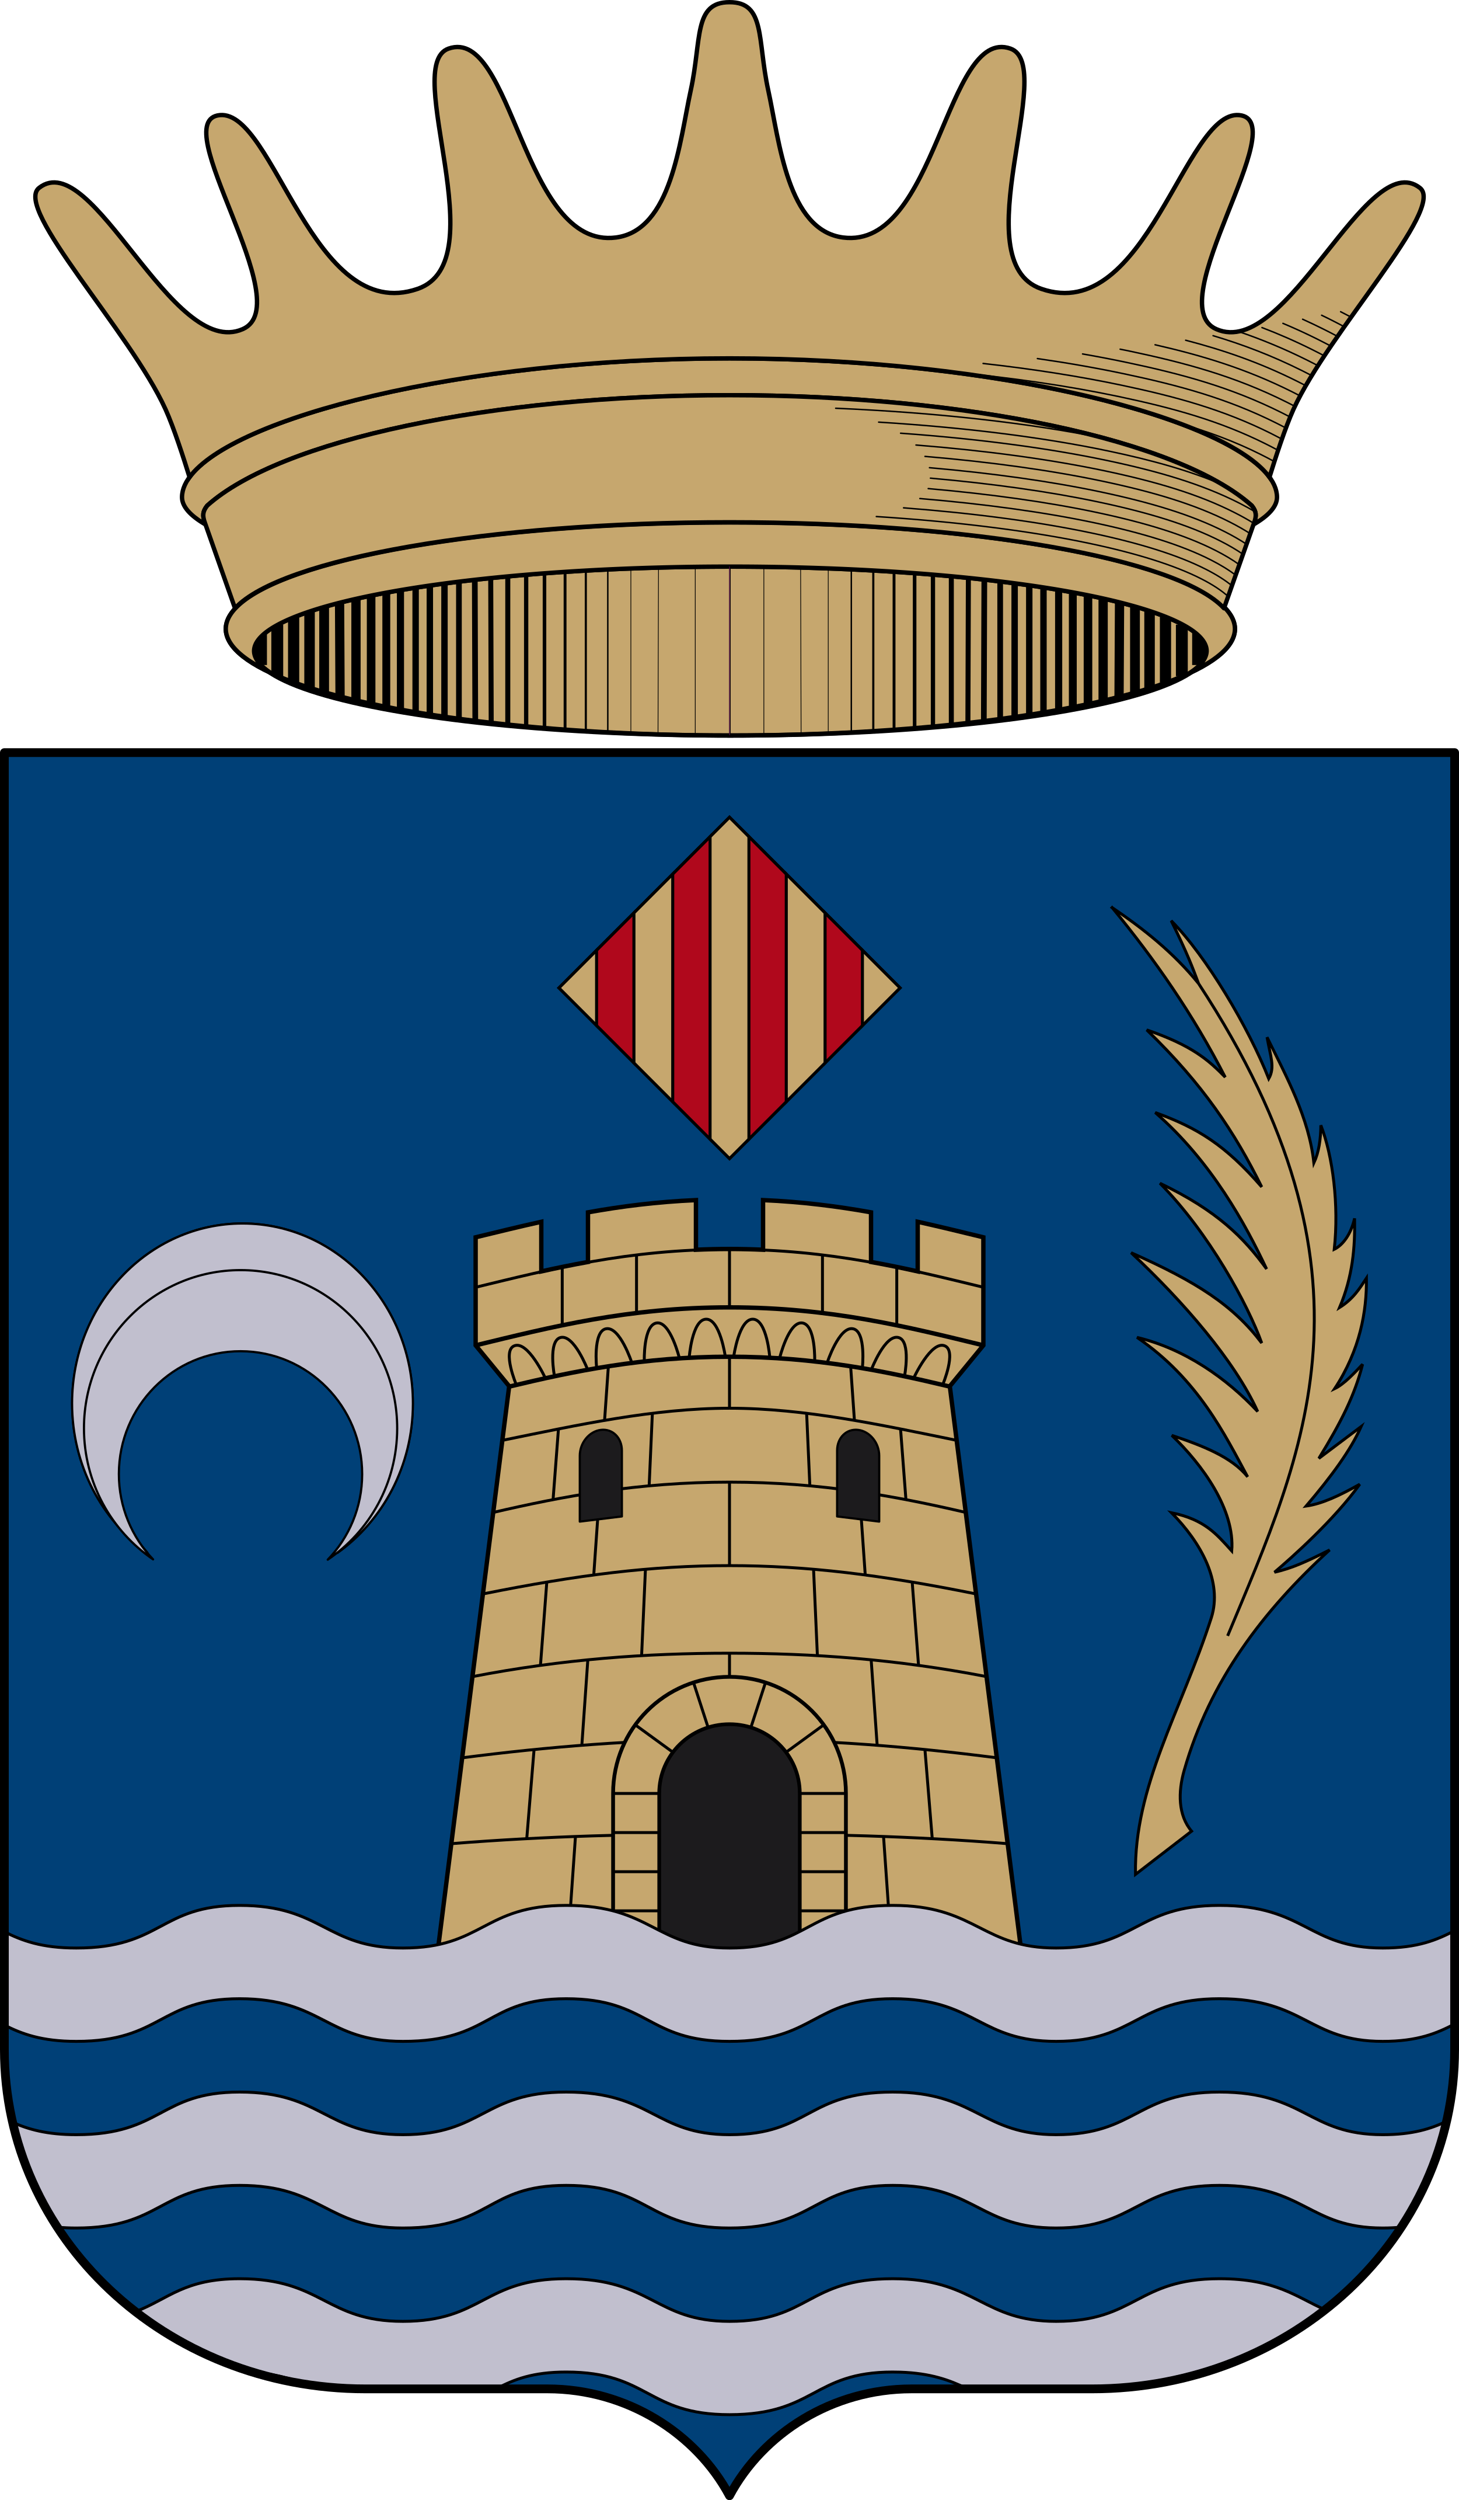 <?xml version="1.0" encoding="UTF-8" standalone="no"?>
<!-- Created with Inkscape (http://www.inkscape.org/) -->

<svg
   xmlns:dc="http://purl.org/dc/elements/1.1/"
   xmlns:cc="http://creativecommons.org/ns#"
   xmlns:rdf="http://www.w3.org/1999/02/22-rdf-syntax-ns#"
   xmlns:svg="http://www.w3.org/2000/svg"
   xmlns="http://www.w3.org/2000/svg"
   xmlns:xlink="http://www.w3.org/1999/xlink"
   xmlns:sodipodi="http://sodipodi.sourceforge.net/DTD/sodipodi-0.dtd"
   xmlns:inkscape="http://www.inkscape.org/namespaces/inkscape"
   width="500"
   height="856.25"
   id="svg3194"
   sodipodi:version="0.32"
   inkscape:version="0.92.2 (5c3e80d, 2017-08-06)"
   version="1.0"
   sodipodi:docname="Escut_Benifairó_Valldigna_1990.svg"
   inkscape:output_extension="org.inkscape.output.svg.inkscape">
  <defs
     id="defs3196">
    <inkscape:perspective
       sodipodi:type="inkscape:persp3d"
       inkscape:vp_x="0 : 487.5 : 1"
       inkscape:vp_y="0 : 1000 : 0"
       inkscape:vp_z="549.99969 : 487.5 : 1"
       inkscape:persp3d-origin="274.99985 : 325 : 1"
       id="perspective23424" />
    <linearGradient
       inkscape:collect="always"
       xlink:href="#linearGradient4476"
       id="linearGradient14433"
       gradientUnits="userSpaceOnUse"
       gradientTransform="translate(10.214,484.986)"
       x1="133.797"
       y1="343.12"
       x2="416.203"
       y2="343.12" />
    <linearGradient
       id="linearGradient4476">
      <stop
         style="stop-color:#403800;stop-opacity:1;"
         offset="0"
         id="stop4478" />
      <stop
         id="stop3321"
         offset="0.5"
         style="stop-color:#c8af00;stop-opacity:1;" />
      <stop
         style="stop-color:#403900;stop-opacity:1;"
         offset="1"
         id="stop4480" />
    </linearGradient>
    <clipPath
       id="id39">
      <path
         d="m 14684500,13624900 c 0,0 -243780,425750 -674920,593300 -431130,167630 -560790,219540 -1129170,91960 -568300,-127540 -584190,-236860 -801180,-251380 -216950,-14490 -247190,-44950 -247190,-44950 l 6030,-37170 c 490020,-326240 1016750,-518060 1606280,-623120 390030,-69530 681810,180900 1045300,227830 110460,14260 194850,43530 194850,43530 z"
         id="path19701"
         inkscape:connector-curvature="0" />
    </clipPath>
    <clipPath
       id="id38">
      <path
         d="m 14684500,13624900 c 0,0 -243780,425750 -674920,593300 -431130,167630 -560790,219540 -1129170,91960 -568300,-127540 -584190,-236860 -801180,-251380 -216950,-14490 -247190,-44950 -247190,-44950 l 6030,-37170 c 490020,-326240 1016750,-518060 1606280,-623120 390030,-69530 681810,180900 1045300,227830 110460,14260 194850,43530 194850,43530 z"
         id="path19698"
         inkscape:connector-curvature="0" />
    </clipPath>
    <clipPath
       id="id37">
      <path
         d="m 14450300,12388500 c 327610,-259250 1045990,-74640 1434090,-208150 124920,-42980 306240,-101850 306240,-101850 0,0 -33810,389970 -362550,734080 -328730,344150 -674480,601760 -1104540,670260 -430010,68450 -585950,-24370 -829610,-23850 -243610,520 -766450,15300 -766450,15300 16670,-128960 354970,-288210 439830,-386960 244430,-284550 588630,-465890 882990,-698830 z"
         id="path19695"
         inkscape:connector-curvature="0" />
    </clipPath>
    <clipPath
       id="id36">
      <path
         d="m 14450300,12388500 c 327610,-259250 1045990,-74640 1434090,-208150 124920,-42980 306240,-101850 306240,-101850 0,0 -33810,389970 -362550,734080 -328730,344150 -674480,601760 -1104540,670260 -430010,68450 -585950,-24370 -829610,-23850 -243610,520 -766450,15300 -766450,15300 16670,-128960 354970,-288210 439830,-386960 244430,-284550 588630,-465890 882990,-698830 z"
         id="path19692"
         inkscape:connector-curvature="0" />
    </clipPath>
    <clipPath
       id="id35">
      <path
         d="m 13692900,11728500 c 0,0 -430870,25650 -730960,298990 -300000,273250 -391540,354850 -512030,850780 -120620,495930 -40580,550970 -113510,726940 -73060,175970 -32910,412610 -32910,412610 l 189460,-193370 180540,-208540 c 0,0 635800,-652690 750820,-808030 206650,-279220 122600,-605800 227060,-909480 31750,-92300 41530,-169900 41530,-169900 z"
         id="path19689"
         inkscape:connector-curvature="0" />
    </clipPath>
    <clipPath
       id="id34">
      <path
         d="m 13692900,11728500 c 0,0 -430870,25650 -730960,298990 -300000,273250 -391540,354850 -512030,850780 -120620,495930 -40580,550970 -113510,726940 -73060,175970 -32910,412610 -32910,412610 l 189460,-193370 180540,-208540 c 0,0 635800,-652690 750820,-808030 206650,-279220 122600,-605800 227060,-909480 31750,-92300 41530,-169900 41530,-169900 z"
         id="path19686"
         inkscape:connector-curvature="0" />
    </clipPath>
    <clipPath
       id="id33">
      <path
         d="m 11216900,2958840 c 0,0 127080,-36270 253820,-207250 126650,-170900 290870,-343900 518620,-418540 227850,-74720 370180,-104630 634720,-83100 264680,21650 460000,-3910 460000,-3910 0,0 -58930,47010 -188600,243550 -129710,196640 -394600,408100 -666990,499760 -272510,91830 -457710,76700 -643030,61620 -185160,-15040 -368540,-92130 -368540,-92130 z"
         id="path19683"
         inkscape:connector-curvature="0" />
    </clipPath>
    <clipPath
       id="id32">
      <path
         d="m 11216900,2958840 c 0,0 127080,-36270 253820,-207250 126650,-170900 290870,-343900 518620,-418540 227850,-74720 370180,-104630 634720,-83100 264680,21650 460000,-3910 460000,-3910 0,0 -58930,47010 -188600,243550 -129710,196640 -394600,408100 -666990,499760 -272510,91830 -457710,76700 -643030,61620 -185160,-15040 -368540,-92130 -368540,-92130 z"
         id="path19680"
         inkscape:connector-curvature="0" />
    </clipPath>
    <clipPath
       id="id31">
      <path
         d="m 10942800,1832570 c 0,0 127000,36610 325380,-40910 198330,-77690 429710,-137120 662420,-79710 232620,57540 369140,107730 581820,266250 212720,158560 391710,240460 391710,240460 0,0 -74910,8600 -289490,106360 -214570,97840 -551710,136470 -831330,69740 -279620,-66740 -428460,-177770 -577340,-288680 -148970,-110950 -263170,-273510 -263170,-273510 z"
         id="path19677"
         inkscape:connector-curvature="0" />
    </clipPath>
    <clipPath
       id="id30">
      <path
         d="m 10942800,1832570 c 0,0 127000,36610 325380,-40910 198330,-77690 429710,-137120 662420,-79710 232620,57540 369140,107730 581820,266250 212720,158560 391710,240460 391710,240460 0,0 -74910,8600 -289490,106360 -214570,97840 -551710,136470 -831330,69740 -279620,-66740 -428460,-177770 -577340,-288680 -148970,-110950 -263170,-273510 -263170,-273510 z"
         id="path19674"
         inkscape:connector-curvature="0" />
    </clipPath>
    <clipPath
       id="id29">
      <path
         d="m 16131400,10733900 c 361900,-208970 1045730,77950 1449170,2190 129790,-24410 317830,-56330 317830,-56330 0,0 -90380,380890 -465810,673650 -375430,292810 -755080,497480 -1190520,502810 -435400,5320 -576180,-109150 -817290,-144000 -241110,-34890 -583500,223880 -583500,223880 35320,-125180 216210,-553640 314520,-638980 283410,-246050 650400,-375480 975600,-563220 z"
         id="path19671"
         inkscape:connector-curvature="0" />
    </clipPath>
    <clipPath
       id="id28">
      <path
         d="m 16131400,10733900 c 361900,-208970 1045730,77950 1449170,2190 129790,-24410 317830,-56330 317830,-56330 0,0 -90380,380890 -465810,673650 -375430,292810 -755080,497480 -1190520,502810 -435400,5320 -576180,-109150 -817290,-144000 -241110,-34890 -583500,223880 -583500,223880 35320,-125180 216210,-553640 314520,-638980 283410,-246050 650400,-375480 975600,-563220 z"
         id="path19668"
         inkscape:connector-curvature="0" />
    </clipPath>
    <clipPath
       id="id27">
      <path
         d="m 17887700,5978240 c 0,0 1290,925810 -266960,1361400 -268250,435560 -637350,685300 -906810,897320 -269370,212020 -469810,375180 -469810,375180 0,0 -25850,-529310 118290,-1001440 144190,-472120 347860,-666860 624340,-870200 276480,-203300 480980,-405990 602200,-497390 121180,-91360 298750,-264870 298750,-264870 z"
         id="path19665"
         inkscape:connector-curvature="0" />
    </clipPath>
    <clipPath
       id="id26">
      <path
         d="m 17887700,5978240 c 0,0 1290,925810 -266960,1361400 -268250,435560 -637350,685300 -906810,897320 -269370,212020 -469810,375180 -469810,375180 0,0 -25850,-529310 118290,-1001440 144190,-472120 347860,-666860 624340,-870200 276480,-203300 480980,-405990 602200,-497390 121180,-91360 298750,-264870 298750,-264870 z"
         id="path19662"
         inkscape:connector-curvature="0" />
    </clipPath>
    <clipPath
       id="id25">
      <path
         d="m 16911800,4552070 c 433590,643710 547530,1439870 87670,2095870 -258350,368390 -571400,526870 -634380,622650 -63020,95740 -112310,142490 -112310,142490 0,0 -183510,-492280 -133280,-841630 50190,-349400 179940,-715170 347340,-1114240 167450,-399030 266190,-553120 320940,-688520 54790,-135450 124020,-216620 124020,-216620 z"
         id="path19659"
         inkscape:connector-curvature="0" />
    </clipPath>
    <clipPath
       id="id24">
      <path
         d="m 16911800,4552070 c 433590,643710 547530,1439870 87670,2095870 -258350,368390 -571400,526870 -634380,622650 -63020,95740 -112310,142490 -112310,142490 0,0 -183510,-492280 -133280,-841630 50190,-349400 179940,-715170 347340,-1114240 167450,-399030 266190,-553120 320940,-688520 54790,-135450 124020,-216620 124020,-216620 z"
         id="path19656"
         inkscape:connector-curvature="0" />
    </clipPath>
    <clipPath
       id="id23">
      <path
         d="m 13618500,13165000 c 0,0 187310,-399500 54190,-673220 -133110,-273730 -330930,-428300 -323220,-1023960 7710,-597170 97880,-1003460 413860,-1568140 79570,447890 485670,767380 590440,1234080 73140,325720 940,714310 -50710,969430 -51610,255080 -105580,543750 -105580,543750 l -177360,279960 -258860,234840 z"
         id="path19653"
         inkscape:connector-curvature="0" />
    </clipPath>
    <clipPath
       id="id22">
      <path
         d="m 13618500,13165000 c 0,0 187310,-399500 54190,-673220 -133110,-273730 -330930,-428300 -323220,-1023960 7710,-597170 97880,-1003460 413860,-1568140 79570,447890 485670,767380 590440,1234080 73140,325720 940,714310 -50710,969430 -51610,255080 -105580,543750 -105580,543750 l -177360,279960 -258860,234840 z"
         id="path19650"
         inkscape:connector-curvature="0" />
    </clipPath>
    <clipPath
       id="id21">
      <path
         d="m 14636800,8617900 c 0,0 -251150,401650 -273550,760590 -22360,358980 -4570,637600 81120,893660 194540,581490 399080,861830 476060,1534070 l 553350,-964190 c 103340,-401220 -109640,-1177360 -326150,-1548880 -216430,-371530 -510830,-675250 -510830,-675250 z"
         id="path19647"
         inkscape:connector-curvature="0" />
    </clipPath>
    <clipPath
       id="id20">
      <path
         d="m 14636800,8617900 c 0,0 -251150,401650 -273550,760590 -22360,358980 -4570,637600 81120,893660 194540,581490 399080,861830 476060,1534070 l 553350,-964190 c 103340,-401220 -109640,-1177360 -326150,-1548880 -216430,-371530 -510830,-675250 -510830,-675250 z"
         id="path19644"
         inkscape:connector-curvature="0" />
    </clipPath>
    <clipPath
       id="id19">
      <path
         d="m 16890700,8377910 c 160430,564380 234350,1467590 -95370,1986500 -178350,280730 -553650,675810 -553650,675810 l -283070,195040 -954800,184690 c 0,0 602240,-1346190 960060,-1836230 282680,-387090 591770,-860280 926830,-1205810 z"
         id="path19641"
         inkscape:connector-curvature="0" />
    </clipPath>
    <clipPath
       id="id18">
      <path
         d="m 16890700,8377910 c 160430,564380 234350,1467590 -95370,1986500 -178350,280730 -553650,675810 -553650,675810 l -283070,195040 -954800,184690 c 0,0 602240,-1346190 960060,-1836230 282680,-387090 591770,-860280 926830,-1205810 z"
         id="path19638"
         inkscape:connector-curvature="0" />
    </clipPath>
    <clipPath
       id="id17">
      <path
         d="m 14817100,7359190 c 0,0 -174940,385370 -194540,749590 -19650,364180 -5040,572500 175760,864790 180840,292330 279880,421120 505910,662700 226000,241540 329820,410930 329820,410930 0,0 288360,-134800 265660,-604690 -22660,-469930 -127300,-694580 -390550,-1119090 -263170,-424420 -476880,-536920 -575880,-665750 -99030,-128780 -116180,-298480 -116180,-298480 z"
         id="path19635"
         inkscape:connector-curvature="0" />
    </clipPath>
    <clipPath
       id="id16">
      <path
         d="m 14817100,7359190 c 0,0 -174940,385370 -194540,749590 -19650,364180 -5040,572500 175760,864790 180840,292330 279880,421120 505910,662700 226000,241540 329820,410930 329820,410930 0,0 288360,-134800 265660,-604690 -22660,-469930 -127300,-694580 -390550,-1119090 -263170,-424420 -476880,-536920 -575880,-665750 -99030,-128780 -116180,-298480 -116180,-298480 z"
         id="path19632"
         inkscape:connector-curvature="0" />
    </clipPath>
    <clipPath
       id="id15">
      <path
         d="m 14778300,5948840 c 0,0 -34250,633780 84740,1029460 119020,395680 156970,625100 395850,838580 238780,213480 333680,278020 581690,423740 248000,145670 335880,71280 471320,218980 135440,147730 96500,116620 96500,116620 0,0 47860,-416300 -139450,-881640 -187300,-465290 -250720,-698190 -727900,-1064650 -477180,-366450 -762750,-681090 -762750,-681090 z"
         id="path19629"
         inkscape:connector-curvature="0" />
    </clipPath>
    <clipPath
       id="id14">
      <path
         d="m 14778300,5948840 c 0,0 -34250,633780 84740,1029460 119020,395680 156970,625100 395850,838580 238780,213480 333680,278020 581690,423740 248000,145670 335880,71280 471320,218980 135440,147730 96500,116620 96500,116620 0,0 47860,-416300 -139450,-881640 -187300,-465290 -250720,-698190 -727900,-1064650 -477180,-366450 -762750,-681090 -762750,-681090 z"
         id="path19626"
         inkscape:connector-curvature="0" />
    </clipPath>
    <clipPath
       id="id13">
      <path
         d="m 15415100,2266750 c 0,0 -342600,800500 -374350,1331370 -31750,530820 81030,1008310 343420,1421350 262350,413120 606460,504610 680210,777900 73710,273250 120450,547450 120450,547450 0,0 251370,-775930 265280,-1354870 13960,-578910 25590,-892810 -165030,-1432610 -190580,-539800 -375000,-717570 -543350,-901230 -168400,-183750 -326630,-389360 -326630,-389360 z"
         id="path19623"
         inkscape:connector-curvature="0" />
    </clipPath>
    <clipPath
       id="id12">
      <path
         d="m 15415100,2266750 c 0,0 -342600,800500 -374350,1331370 -31750,530820 81030,1008310 343420,1421350 262350,413120 606460,504610 680210,777900 73710,273250 120450,547450 120450,547450 0,0 251370,-775930 265280,-1354870 13960,-578910 25590,-892810 -165030,-1432610 -190580,-539800 -375000,-717570 -543350,-901230 -168400,-183750 -326630,-389360 -326630,-389360 z"
         id="path19620"
         inkscape:connector-curvature="0" />
    </clipPath>
    <clipPath
       id="id11">
      <path
         d="m 12394500,3395680 c 0,0 417350,548740 639930,626900 222550,78210 494030,165230 757410,83370 263340,-81860 483000,-123110 666350,-130630 183250,-7440 475150,101360 475150,101360 0,0 -310160,-511520 -653460,-641470 -835120,-316090 -1143820,116800 -1885380,-39530 z"
         id="path19617"
         inkscape:connector-curvature="0" />
    </clipPath>
    <clipPath
       id="id10">
      <path
         d="m 12394500,3395680 c 0,0 417350,548740 639930,626900 222550,78210 494030,165230 757410,83370 263340,-81860 483000,-123110 666350,-130630 183250,-7440 475150,101360 475150,101360 0,0 -310160,-511520 -653460,-641470 -835120,-316090 -1143820,116800 -1885380,-39530 z"
         id="path19614"
         inkscape:connector-curvature="0" />
    </clipPath>
    <clipPath
       id="id9">
      <path
         d="m 13855800,1063560 c 0,0 288930,172830 540040,456700 251060,283820 613480,605590 506340,1079640 -107220,474100 -248560,480420 -287420,739830 -38850,259420 12070,430490 12070,430490 0,0 -243830,-246700 -420750,-500320 -176890,-253610 -391120,-485220 -350920,-952360 40190,-467180 70780,-600480 64830,-830540 -5940,-230070 -64190,-423440 -64190,-423440 z"
         id="path19611"
         inkscape:connector-curvature="0" />
    </clipPath>
    <clipPath
       id="id8">
      <path
         d="m 13855800,1063560 c 0,0 288930,172830 540040,456700 251060,283820 613480,605590 506340,1079640 -107220,474100 -248560,480420 -287420,739830 -38850,259420 12070,430490 12070,430490 0,0 -243830,-246700 -420750,-500320 -176890,-253610 -391120,-485220 -350920,-952360 40190,-467180 70780,-600480 64830,-830540 -5940,-230070 -64190,-423440 -64190,-423440 z"
         id="path19608"
         inkscape:connector-curvature="0" />
    </clipPath>
    <clipPath
       id="id7">
      <path
         d="m 12245000,694180 c 0,0 18490,95830 136440,200200 118030,104420 235080,236690 275310,409000 40190,172360 52860,279010 19560,472210 -33340,193150 -27310,338440 -27310,338440 0,0 -30850,-46410 -167580,-154700 -136770,-108280 -275660,-316990 -325500,-523380 -49890,-206310 -26580,-341540 -3230,-476770 23350,-135230 92310,-265000 92310,-265000 z"
         id="path19605"
         inkscape:connector-curvature="0" />
    </clipPath>
    <clipPath
       id="id6">
      <path
         d="m 12245000,694180 c 0,0 18490,95830 136440,200200 118030,104420 235080,236690 275310,409000 40190,172360 52860,279010 19560,472210 -33340,193150 -27310,338440 -27310,338440 0,0 -30850,-46410 -167580,-154700 -136770,-108280 -275660,-316990 -325500,-523380 -49890,-206310 -26580,-341540 -3230,-476770 23350,-135230 92310,-265000 92310,-265000 z"
         id="path19602"
         inkscape:connector-curvature="0" />
    </clipPath>
    <clipPath
       id="id5">
      <path
         d="m 13581500,896020 c 0,0 -73750,109400 -60270,321510 13530,212190 -380,450120 -126300,653580 -125920,203430 -215530,317730 -431820,471310 -216340,153580 -349200,298600 -349200,298600 0,0 14650,-73730 -13140,-307410 -27780,-233680 38260,-565710 187390,-810950 149100,-245230 300480,-352700 451900,-460220 151460,-107550 341440,-166420 341440,-166420 z"
         id="path19599"
         inkscape:connector-curvature="0" />
    </clipPath>
    <clipPath
       id="id4">
      <path
         d="m 13581500,896020 c 0,0 -73750,109400 -60270,321510 13530,212190 -380,450120 -126300,653580 -125920,203430 -215530,317730 -431820,471310 -216340,153580 -349200,298600 -349200,298600 0,0 14650,-73730 -13140,-307410 -27780,-233680 38260,-565710 187390,-810950 149100,-245230 300480,-352700 451900,-460220 151460,-107550 341440,-166420 341440,-166420 z"
         id="path19596"
         inkscape:connector-curvature="0" />
    </clipPath>
    <clipPath
       id="id3">
      <path
         d="m 17905000,7712850 c 168520,651560 60740,1647200 -524010,2079400 -361860,267500 -703730,314770 -1004210,391560 -300430,76830 -496090,173470 -496090,173470 0,0 -54450,-75370 -20210,-332640 34250,-257270 476240,-795050 889620,-1200870 413430,-405860 836590,-748460 955830,-881240 119200,-132780 199070,-229680 199070,-229680 z"
         id="path19593"
         inkscape:connector-curvature="0" />
    </clipPath>
    <clipPath
       id="id2">
      <path
         d="m 17905000,7712850 c 168520,651560 60740,1647200 -524010,2079400 -361860,267500 -703730,314770 -1004210,391560 -300430,76830 -496090,173470 -496090,173470 0,0 -54450,-75370 -20210,-332640 34250,-257270 476240,-795050 889620,-1200870 413430,-405860 836590,-748460 955830,-881240 119200,-132780 199070,-229680 199070,-229680 z"
         id="path19590"
         inkscape:connector-curvature="0" />
    </clipPath>
    <clipPath
       id="id1">
      <path
         d="m 14186300,5152250 c 0,0 192520,531420 469520,807850 276950,276430 478730,433880 662120,497520 183380,63600 243430,71380 468350,106740 224910,35370 538010,235520 538010,235520 0,0 -93220,-443930 -285140,-653670 -191920,-209780 -342300,-390000 -783210,-603570 -440870,-213570 -539180,-210470 -748800,-250180 -209620,-39660 -320850,-140210 -320850,-140210 z"
         id="path19587"
         inkscape:connector-curvature="0" />
    </clipPath>
    <clipPath
       id="id0">
      <path
         d="m 14186300,5152250 c 0,0 192520,531420 469520,807850 276950,276430 478730,433880 662120,497520 183380,63600 243430,71380 468350,106740 224910,35370 538010,235520 538010,235520 0,0 -93220,-443930 -285140,-653670 -191920,-209780 -342300,-390000 -783210,-603570 -440870,-213570 -539180,-210470 -748800,-250180 -209620,-39660 -320850,-140210 -320850,-140210 z"
         id="path19584"
         inkscape:connector-curvature="0" />
    </clipPath>
    <linearGradient
       id="linearGradient8135">
      <stop
         style="stop-color:#5d070b;stop-opacity:1;"
         offset="0"
         id="stop8137" />
      <stop
         id="stop8139"
         offset="0.5"
         style="stop-color:#ed1c24;stop-opacity:1;" />
      <stop
         style="stop-color:#5d070a;stop-opacity:1;"
         offset="1"
         id="stop8141" />
    </linearGradient>
    <linearGradient
       inkscape:collect="always"
       xlink:href="#linearGradient8135"
       id="linearGradient2401"
       gradientUnits="userSpaceOnUse"
       gradientTransform="matrix(1.177,0,0,1.177,657.882,-479.552)"
       x1="-418.389"
       y1="700.106"
       x2="-136.183"
       y2="700.106" />
  </defs>
  <sodipodi:namedview
     id="base"
     pagecolor="#ffffff"
     bordercolor="#666666"
     borderopacity="1.0"
     gridtolerance="10000"
     guidetolerance="10"
     objecttolerance="10"
     inkscape:pageopacity="0.0"
     inkscape:pageshadow="2"
     inkscape:zoom="0.87398593"
     inkscape:cx="314.39251"
     inkscape:cy="498.97681"
     inkscape:document-units="px"
     inkscape:current-layer="layer4"
     inkscape:window-width="1120"
     inkscape:window-height="981"
     inkscape:window-x="19"
     inkscape:window-y="0"
     showguides="true"
     showgrid="false"
     inkscape:guide-bbox="true"
     height="975px"
     width="550px"
     inkscape:window-maximized="0"
     inkscape:object-nodes="true"
     inkscape:object-paths="true"
     inkscape:snap-smooth-nodes="true"
     inkscape:snap-nodes="true"
     inkscape:snap-others="false"
     inkscape:snap-bbox="false"
     inkscape:snap-bbox-midpoints="true"
     fit-margin-top="0"
     fit-margin-left="0"
     fit-margin-right="0"
     fit-margin-bottom="0"
     inkscape:snap-intersection-paths="true" />
  <g
     inkscape:groupmode="layer"
     id="layer2"
     inkscape:label="Ornaments"
     transform="translate(-23.405,-218.148)"
     style="display:inline;opacity:1" />
  <g
     inkscape:groupmode="layer"
     id="layer3"
     inkscape:label="Timbre"
     transform="translate(-79.833,-141.508)"
     style="display:inline">
    <g
       transform="translate(-0.032,33.398)"
       style="display:inline"
       id="g2944">
      <g
         id="g1433">
        <g
           style="stroke-width:0.994"
           id="g1782"
           transform="matrix(1.006,0,0,1.006,-846.873,-2.24)">
          <ellipse
             transform="translate(56.429,-76.64)"
             style="display:inline;opacity:1;fill:#c6a76e;fill-opacity:1;stroke:#000000;stroke-width:1.491;stroke-linecap:round;stroke-linejoin:round;stroke-miterlimit:4;stroke-dasharray:none;stroke-dashoffset:0;stroke-opacity:1"
             id="ellipse1097"
             cx="1113.584"
             cy="400.464"
             rx="171.886"
             ry="36.266" />
          <g
             style="fill:#eac102;stroke:#000000;stroke-width:0.994"
             transform="matrix(0.736,0,0,1,76.747,384.553)"
             id="g1689">
            <path
               sodipodi:nodetypes="cc"
               id="path1378"
               style="font-size:12px;display:inline;fill:#eac102;stroke:#000000;stroke-width:0.668"
               d="M 1428.687,-25.419 V -81.007"
               inkscape:connector-curvature="0" />
            <path
               sodipodi:nodetypes="cc"
               id="path1380"
               style="font-size:12px;display:inline;fill:#eac102;stroke:#000000;stroke-width:0.984"
               d="M 1418.513,-25.967 V -80.622"
               inkscape:connector-curvature="0" />
            <path
               sodipodi:nodetypes="cc"
               id="path1382"
               style="font-size:12px;display:inline;fill:#eac102;stroke:#000000;stroke-width:1.318"
               d="M 1408.908,-26.233 V -80.193"
               inkscape:connector-curvature="0" />
            <path
               sodipodi:nodetypes="cc"
               id="path1384"
               style="font-size:12px;display:inline;fill:#eac102;stroke:#000000;stroke-width:1.652"
               d="M 1399.387,-26.992 V -79.703"
               inkscape:connector-curvature="0" />
            <path
               sodipodi:nodetypes="cc"
               id="path1386"
               style="font-size:12px;display:inline;fill:#eac102;stroke:#000000;stroke-width:1.986"
               d="M 1390.903,-27.218 V -79.208"
               inkscape:connector-curvature="0" />
            <path
               sodipodi:nodetypes="cccc"
               id="path1388"
               style="font-size:12px;display:inline;fill:#eac102;stroke:#000000;stroke-width:2.32"
               d="m 1374.723,-28.767 -0.224,-49.318 m 7.895,49.928 v -50.498"
               inkscape:connector-curvature="0" />
            <path
               sodipodi:nodetypes="cccc"
               id="path1390"
               style="font-size:12px;display:inline;fill:#eac102;stroke:#000000;stroke-width:2.636"
               d="m 1359.785,-29.558 v -47.31 m 7.568,47.962 -0.224,-48.596"
               inkscape:connector-curvature="0" />
            <path
               sodipodi:nodetypes="cccccc"
               id="path1392"
               style="font-size:12px;display:inline;fill:#eac102;stroke:#000000;stroke-width:2.97"
               d="m 1339.744,-31.596 v -43.234 m 6.576,43.271 v -43.995 m 6.774,44.744 v -45.431"
               inkscape:connector-curvature="0" />
            <path
               sodipodi:nodetypes="cc"
               id="path1394"
               style="font-size:12px;display:inline;fill:#eac102;stroke:#000000;stroke-width:3.304"
               d="M 1332.719,-32.435 V -73.991"
               inkscape:connector-curvature="0" />
            <path
               sodipodi:nodetypes="cc"
               id="path1396"
               style="font-size:12px;display:inline;fill:#eac102;stroke:#000000;stroke-width:3.638"
               d="M 1326.169,-33.287 V -73.138"
               inkscape:connector-curvature="0" />
            <path
               sodipodi:nodetypes="cc"
               id="path1398"
               style="font-size:12px;display:inline;fill:#eac102;stroke:#000000;stroke-width:3.972"
               d="M 1319.145,-34.286 V -72.139"
               inkscape:connector-curvature="0" />
            <path
               sodipodi:nodetypes="cccc"
               id="path1400"
               style="font-size:12px;display:inline;fill:#eac102;stroke:#000000;stroke-width:4.288"
               d="m 1304.764,-37.683 -0.224,-32.026 m 7.594,33.351 v -34.681"
               inkscape:connector-curvature="0" />
            <path
               sodipodi:nodetypes="cc"
               id="path1402"
               style="font-size:12px;display:inline;fill:#eac102;stroke:#000000;stroke-width:4.529"
               d="M 1297.394,-39.149 V -68.292"
               inkscape:connector-curvature="0" />
            <path
               sodipodi:nodetypes="cc"
               id="path1404"
               style="font-size:12px;display:inline;fill:#eac102;stroke:#000000;stroke-width:4.863"
               d="M 1290.646,-40.642 V -66.759"
               inkscape:connector-curvature="0" />
            <path
               sodipodi:nodetypes="cc"
               id="path1406"
               style="font-size:12px;display:inline;fill:#eac102;stroke:#000000;stroke-width:5.179"
               d="M 1283.276,-42.48 V -64.781"
               inkscape:connector-curvature="0" />
            <path
               sodipodi:nodetypes="cc"
               id="path1408"
               style="font-size:12px;display:inline;fill:#eac102;stroke:#000000;stroke-width:5.495"
               d="M 1275.701,-44.669 V -62.203"
               inkscape:connector-curvature="0" />
            <path
               sodipodi:nodetypes="cc"
               id="path1410"
               style="font-size:12px;display:inline;fill:#eac102;stroke:#000000;stroke-width:6.478"
               d="M 1267.684,-48.458 V -59.467"
               inkscape:connector-curvature="0" />
            <path
               sodipodi:nodetypes="cccccc"
               id="path1412"
               style="font-size:12px;display:inline;fill:#eac102;stroke:#000000;stroke-width:0.334"
               d="m 1469.166,-24.547 v -57.341 m -17.237,57.059 0.224,-56.812 m -12.787,56.554 v -56.252"
               inkscape:connector-curvature="0" />
            <path
               sodipodi:nodetypes="cc"
               d="M 1541.397,-25.419 V -81.007"
               style="font-size:12px;display:inline;fill:#eac102;stroke:#000000;stroke-width:0.668"
               id="path1414"
               inkscape:connector-curvature="0" />
            <path
               sodipodi:nodetypes="cc"
               d="m 1551.572,-25.804 v -54.818"
               style="font-size:12px;display:inline;fill:#eac102;stroke:#000000;stroke-width:0.984"
               id="path1416"
               inkscape:connector-curvature="0" />
            <path
               sodipodi:nodetypes="cc"
               d="M 1561.176,-26.445 V -80.193"
               style="font-size:12px;display:inline;fill:#eac102;stroke:#000000;stroke-width:1.318"
               id="path1418"
               inkscape:connector-curvature="0" />
            <path
               sodipodi:nodetypes="cc"
               d="M 1570.697,-26.723 V -79.702"
               style="font-size:12px;display:inline;fill:#eac102;stroke:#000000;stroke-width:1.652"
               id="path1420"
               inkscape:connector-curvature="0" />
            <path
               sodipodi:nodetypes="cc"
               d="M 1579.181,-27.542 V -79.208"
               style="font-size:12px;display:inline;fill:#eac102;stroke:#000000;stroke-width:1.986"
               id="path1422"
               inkscape:connector-curvature="0" />
            <path
               sodipodi:nodetypes="cccc"
               d="m 1595.361,-28.767 0.224,-49.318 m -7.895,50.313 v -50.882"
               style="font-size:12px;display:inline;fill:#eac102;stroke:#000000;stroke-width:2.32"
               id="path1424"
               inkscape:connector-curvature="0" />
            <path
               sodipodi:nodetypes="cccc"
               d="m 1610.3,-30.124 v -46.744 m -7.568,47.46 0.224,-48.095"
               style="font-size:12px;display:inline;fill:#eac102;stroke:#000000;stroke-width:2.636"
               id="path1426"
               inkscape:connector-curvature="0" />
            <path
               sodipodi:nodetypes="cccccc"
               d="m 1630.341,-32.523 v -42.307 m -6.576,43.271 v -43.995 m -6.774,45.368 v -46.055"
               style="font-size:12px;display:inline;fill:#eac102;stroke:#000000;stroke-width:2.97"
               id="path1428"
               inkscape:connector-curvature="0" />
            <path
               sodipodi:nodetypes="cc"
               d="M 1637.365,-32.435 V -73.991"
               style="font-size:12px;display:inline;fill:#eac102;stroke:#000000;stroke-width:3.304"
               id="path1430"
               inkscape:connector-curvature="0" />
            <path
               sodipodi:nodetypes="cc"
               d="M 1643.915,-34.154 V -73.138"
               style="font-size:12px;display:inline;fill:#eac102;stroke:#000000;stroke-width:3.638"
               id="path1432"
               inkscape:connector-curvature="0" />
            <path
               sodipodi:nodetypes="cc"
               d="m 1650.939,-35.21 v -36.929"
               style="font-size:12px;display:inline;fill:#eac102;stroke:#000000;stroke-width:3.972"
               id="path1434"
               inkscape:connector-curvature="0" />
            <path
               sodipodi:nodetypes="cccc"
               d="m 1665.32,-37.683 0.224,-32.026 m -7.594,33.35 v -34.681"
               style="font-size:12px;display:inline;fill:#eac102;stroke:#000000;stroke-width:4.288"
               id="path1436"
               inkscape:connector-curvature="0" />
            <path
               sodipodi:nodetypes="cc"
               d="M 1672.69,-39.149 V -68.291"
               style="font-size:12px;display:inline;fill:#eac102;stroke:#000000;stroke-width:4.529"
               id="path1438"
               inkscape:connector-curvature="0" />
            <path
               sodipodi:nodetypes="cc"
               d="M 1679.438,-40.642 V -66.759"
               style="font-size:12px;display:inline;fill:#eac102;stroke:#000000;stroke-width:4.863"
               id="path1440"
               inkscape:connector-curvature="0" />
            <path
               sodipodi:nodetypes="cc"
               d="M 1686.808,-42.48 V -64.78"
               style="font-size:12px;display:inline;fill:#eac102;stroke:#000000;stroke-width:5.179"
               id="path1442"
               inkscape:connector-curvature="0" />
            <path
               sodipodi:nodetypes="cc"
               d="M 1694.383,-44.669 V -62.203"
               style="font-size:12px;display:inline;fill:#eac102;stroke:#000000;stroke-width:5.495"
               id="path1444"
               inkscape:connector-curvature="0" />
            <path
               sodipodi:nodetypes="cc"
               d="M 1702.4,-48.458 V -59.895"
               style="font-size:12px;display:inline;fill:#eac102;stroke:#000000;stroke-width:6.478"
               id="path1446"
               inkscape:connector-curvature="0" />
            <path
               sodipodi:nodetypes="cccccc"
               d="m 1500.918,-24.547 v -57.341 m 17.237,57.099 -0.224,-56.852 m 12.787,56.554 v -56.251"
               style="font-size:12px;display:inline;fill:#eac102;stroke:#000000;stroke-width:0.334"
               id="path1448"
               inkscape:connector-curvature="0" />
          </g>
          <ellipse
             ry="28.75"
             rx="162.25"
             cy="407.98"
             cx="1113.584"
             id="path1095"
             style="display:inline;opacity:1;fill:none;fill-opacity:1;stroke:#000000;stroke-width:1.491;stroke-linecap:round;stroke-linejoin:round;stroke-miterlimit:4;stroke-dasharray:none;stroke-dashoffset:0;stroke-opacity:1"
             transform="translate(56.429,-76.64)" />
          <path
             inkscape:connector-curvature="0"
             id="path1099"
             d="m 1113.584,436.73 v -57.5"
             style="display:inline;fill:none;stroke:#000000;stroke-width:0.199;stroke-linecap:butt;stroke-linejoin:miter;stroke-miterlimit:4;stroke-dasharray:none;stroke-opacity:1"
             transform="translate(56.429,-76.64)" />
          <path
             id="ellipse1736"
             transform="translate(-25.134,54.36)"
             d="m 1195.147,233.197 a 171.886,36.266 0 0 0 -171.887,36.266 171.886,36.266 0 0 0 14.789,14.607 162.25,28.75 0 0 1 -5.152,-7.09 162.25,28.75 0 0 1 162.25,-28.75 162.25,28.75 0 0 1 162.25,28.75 162.25,28.75 0 0 1 -5.525,7.301 171.886,36.266 0 0 0 15.162,-14.818 171.886,36.266 0 0 0 -171.887,-36.266 z"
             style="display:inline;opacity:1;fill:#c6a76e;fill-opacity:1;stroke:#000000;stroke-width:1.491;stroke-linecap:round;stroke-linejoin:round;stroke-miterlimit:4;stroke-dasharray:none;stroke-dashoffset:0;stroke-opacity:1"
             inkscape:connector-curvature="0" />
        </g>
        <path
           style="display:inline;opacity:1;fill:#c6a76e;fill-opacity:1;stroke:#000000;stroke-width:1.5;stroke-linecap:round;stroke-linejoin:round;stroke-miterlimit:4;stroke-dasharray:none;stroke-dashoffset:0;stroke-opacity:1"
           d="m 329.866,230.845 c -103.623,0 -187.627,25.391 -187.627,47.562 0,3.154 2.824,6.302 8.056,9.339 l -0.269,-0.762 c -0.785,-2.227 -0.746,-3.718 0.87,-5.72 25.168,-22.467 97.242,-37.803 178.97,-37.809 81.729,0.006 153.802,15.342 178.97,37.809 1.616,2.002 1.655,3.494 0.87,5.72 l -0.269,0.762 c 5.232,-3.037 8.056,-6.184 8.056,-9.339 0,-22.17 -84.004,-47.562 -187.627,-47.562 z"
           id="path1323"
           inkscape:connector-curvature="0" />
        <path
           style="display:inline;opacity:1;fill:#c6a76e;fill-opacity:1;stroke:#000000;stroke-width:1.5;stroke-linecap:round;stroke-linejoin:round;stroke-miterlimit:4;stroke-dasharray:none;stroke-dashoffset:0;stroke-opacity:1"
           d="m 329.866,243.454 c -81.729,0.006 -153.802,15.342 -178.97,37.809 -1.616,2.002 -1.655,3.494 -0.87,5.72 l 10.376,29.446 c 15.896,-17.098 86.885,-29.436 169.465,-29.454 82.58,0.018 153.569,12.356 169.465,29.454 l 10.376,-29.446 c 0.785,-2.227 0.746,-3.718 -0.87,-5.72 -25.168,-22.467 -97.242,-37.803 -178.97,-37.809 z"
           id="path1129"
           inkscape:connector-curvature="0" />
        <g
           transform="matrix(1.006,0,0,1.006,-790.12,-79.322)"
           id="g1434"
           style="display:inline;stroke:#000000;stroke-width:0.994">
          <path
             id="path1219"
             transform="translate(-81.563,131)"
             d="m 1365.008,258.605 c -2.462,-2.247 -5.606,-4.291 -9.422,-6.234 -9.092,-4.631 -22.058,-8.684 -38.154,-12.08 -20.202,-4.262 -45.407,-7.387 -72.549,-9.125"
             style="display:inline;opacity:1;fill:none;fill-opacity:1;stroke:#000000;stroke-width:0.497;stroke-linecap:round;stroke-linejoin:round;stroke-miterlimit:4;stroke-dasharray:none;stroke-dashoffset:0;stroke-opacity:1"
             inkscape:connector-curvature="0" />
          <path
             id="path1221"
             transform="translate(-81.563,131)"
             d="m 1366.301,254.941 c -2.564,-2.132 -5.592,-4.007 -9.078,-5.783 -9.573,-4.876 -22.762,-8.961 -39.045,-12.396 -18.154,-3.83 -40.198,-6.736 -64.014,-8.561"
             style="display:inline;opacity:1;fill:none;fill-opacity:1;stroke:#000000;stroke-width:0.497;stroke-linecap:round;stroke-linejoin:round;stroke-miterlimit:4;stroke-dasharray:none;stroke-dashoffset:0;stroke-opacity:1"
             inkscape:connector-curvature="0" />
          <path
             id="path1223"
             transform="translate(-81.563,131)"
             d="m 1367.57,251.334 c -2.584,-2.004 -5.485,-3.746 -8.711,-5.389 -10.054,-5.121 -23.468,-9.236 -39.938,-12.711 -17.002,-3.587 -37.294,-6.354 -59.207,-8.201"
             style="display:inline;opacity:1;fill:none;fill-opacity:1;stroke:#000000;stroke-width:0.497;stroke-linecap:round;stroke-linejoin:round;stroke-miterlimit:4;stroke-dasharray:none;stroke-dashoffset:0;stroke-opacity:1"
             inkscape:connector-curvature="0" />
          <path
             id="path1225"
             transform="translate(-81.563,131)"
             d="m 1368.828,247.766 c -2.555,-1.874 -5.327,-3.503 -8.332,-5.033 -10.535,-5.366 -24.174,-9.513 -40.83,-13.027 -16.531,-3.488 -36.047,-6.203 -57.105,-8.057"
             style="display:inline;opacity:1;fill:none;fill-opacity:1;stroke:#000000;stroke-width:0.497;stroke-linecap:round;stroke-linejoin:round;stroke-miterlimit:4;stroke-dasharray:none;stroke-dashoffset:0;stroke-opacity:1"
             inkscape:connector-curvature="0" />
          <path
             id="path1271"
             transform="translate(-81.563,131)"
             d="m 1370.082,244.209 c -2.494,-1.746 -5.144,-3.261 -7.951,-4.691 -11.016,-5.611 -24.878,-9.786 -41.721,-13.34 -16.599,-3.502 -36.095,-6.222 -57.098,-8.084"
             style="display:inline;opacity:1;fill:none;fill-opacity:1;stroke:#000000;stroke-width:0.497;stroke-linecap:round;stroke-linejoin:round;stroke-miterlimit:4;stroke-dasharray:none;stroke-dashoffset:0;stroke-opacity:1"
             inkscape:connector-curvature="0" />
          <path
             id="path1273"
             transform="translate(-81.563,131)"
             d="m 1371.287,240.785 c -2.414,-1.625 -4.93,-3.052 -7.562,-4.393 -11.484,-5.85 -25.566,-10.057 -42.59,-13.648 -16.946,-3.575 -36.794,-6.336 -58.148,-8.209"
             style="display:inline;opacity:1;fill:none;fill-opacity:1;stroke:#000000;stroke-width:0.497;stroke-linecap:round;stroke-linejoin:round;stroke-miterlimit:4;stroke-dasharray:none;stroke-dashoffset:0;stroke-opacity:1"
             inkscape:connector-curvature="0" />
          <path
             id="path1275"
             transform="translate(-81.563,131)"
             d="m 1372.559,237.18 c -2.314,-1.502 -4.695,-2.835 -7.154,-4.088 -11.978,-6.101 -26.29,-10.338 -43.506,-13.971 -17.623,-3.718 -38.268,-6.548 -60.435,-8.432"
             style="display:inline;opacity:1;fill:none;fill-opacity:1;stroke:#000000;stroke-width:0.497;stroke-linecap:round;stroke-linejoin:round;stroke-miterlimit:4;stroke-dasharray:none;stroke-dashoffset:0;stroke-opacity:1"
             inkscape:connector-curvature="0" />
          <path
             id="path1277"
             transform="translate(-81.563,131)"
             d="m 1373.793,233.672 c -2.205,-1.387 -4.454,-2.622 -6.752,-3.793 -12.459,-6.346 -26.996,-10.615 -44.398,-14.287 -18.707,-3.947 -40.693,-6.889 -64.248,-8.775"
             style="display:inline;opacity:1;fill:none;fill-opacity:1;stroke:#000000;stroke-width:0.497;stroke-linecap:round;stroke-linejoin:round;stroke-miterlimit:4;stroke-dasharray:none;stroke-dashoffset:0;stroke-opacity:1"
             inkscape:connector-curvature="0" />
          <path
             inkscape:connector-curvature="0"
             id="path1279"
             transform="translate(-81.563,131)"
             d="m 1374.315,229.77 c -1.858,-1.109 -3.734,-2.134 -5.637,-3.104 -12.941,-6.591 -27.7,-10.891 -45.289,-14.602 -20.372,-4.298 -44.475,-7.406 -70.234,-9.268"
             style="display:inline;opacity:1;fill:none;fill-opacity:1;stroke:#000000;stroke-width:0.497;stroke-linecap:round;stroke-linejoin:round;stroke-miterlimit:4;stroke-dasharray:none;stroke-dashoffset:0;stroke-opacity:1" />
          <path
             inkscape:connector-curvature="0"
             id="path1281"
             transform="translate(-81.563,131)"
             d="m 1363.599,220.684 c -11.687,-5.095 -24.626,-8.66 -39.541,-11.807 -22.597,-4.768 -49.619,-8.073 -78.381,-9.852"
             style="display:inline;opacity:1;fill:none;fill-opacity:1;stroke:#000000;stroke-width:0.497;stroke-linecap:round;stroke-linejoin:round;stroke-miterlimit:4;stroke-dasharray:none;stroke-dashoffset:0;stroke-opacity:1" />
          <path
             inkscape:connector-curvature="0"
             id="path1303"
             transform="translate(-81.563,131)"
             d="m 1322.988,204.629 c -26.389,-5.42 -58.332,-8.889 -91.947,-10.33"
             style="display:inline;opacity:1;fill:none;fill-opacity:1;stroke:#000000;stroke-width:0.497;stroke-linecap:round;stroke-linejoin:round;stroke-miterlimit:4;stroke-dasharray:none;stroke-dashoffset:0;stroke-opacity:1" />
        </g>
        <path
           inkscape:connector-curvature="0"
           id="path1213"
           d="M 329.866,359.926 V 302.095"
           style="display:inline;fill:none;stroke:#000000;stroke-width:0.2;stroke-linecap:butt;stroke-linejoin:miter;stroke-miterlimit:4;stroke-dasharray:none;stroke-opacity:1" />
      </g>
      <path
         inkscape:connector-curvature="0"
         id="path1580"
         d="M 329.866,359.926 V 302.095"
         style="display:inline;fill:none;stroke:#630b57;stroke-width:0.2;stroke-linecap:butt;stroke-linejoin:miter;stroke-miterlimit:4;stroke-dasharray:none;stroke-opacity:1" />
      <g
         id="g2865">
        <path
           inkscape:connector-curvature="0"
           style="display:inline;fill:#c6a76e;stroke:#000000;stroke-width:1.5;stroke-linecap:butt;stroke-linejoin:miter;stroke-miterlimit:4;stroke-dasharray:none;stroke-opacity:1"
           d="m 329.866,108.86 c -12.381,0 -9.473,12.717 -13.279,30.174 -3.807,17.457 -6.573,47.917 -25.602,50.41 -32.115,4.209 -35.295,-72.465 -57.406,-64.684 -16.291,5.733 16.53,72.866 -10.551,82.268 -36.014,12.502 -49.155,-61.08 -67.762,-59.502 -19.086,1.619 27.264,64.72 7.795,73.295 -24.337,10.718 -51.486,-62.735 -69.809,-48.359 -8.912,6.992 31.3,49.287 43.346,75.846 2.824,6.226 6.253,16.866 8.225,23.221 14.83,-20.224 92.025,-40.684 185.043,-40.684 93.018,-1e-5 170.213,20.459 185.043,40.684 1.972,-6.354 5.401,-16.994 8.225,-23.221 12.046,-26.559 52.255,-68.854 43.344,-75.846 -18.323,-14.375 -45.472,59.077 -69.809,48.359 -19.469,-8.574 26.883,-71.676 7.797,-73.295 -18.606,-1.578 -31.748,72.004 -67.762,59.502 -27.081,-9.401 5.74,-76.534 -10.551,-82.268 -22.111,-7.782 -25.291,68.892 -57.406,64.684 -19.029,-2.494 -21.795,-32.954 -25.602,-50.41 -3.807,-17.457 -0.898,-30.174 -13.279,-30.174 z"
           id="path1459" />
        <g
           id="g2787">
          <path
             inkscape:connector-curvature="0"
             id="path2366"
             transform="translate(79.866,108.11)"
             d="m 436.73,158.088 c -1.586,-0.869 -3.163,-1.694 -4.73,-2.477 -9.034,-4.507 -18.181,-7.859 -27.877,-10.641"
             style="display:inline;opacity:1;fill:none;fill-opacity:1;stroke:#000000;stroke-width:0.5;stroke-linecap:round;stroke-linejoin:round;stroke-miterlimit:4;stroke-dasharray:none;stroke-dashoffset:0;stroke-opacity:1" />
          <path
             inkscape:connector-curvature="0"
             id="path2643"
             transform="translate(79.866,108.11)"
             d="m 463.029,108.619 c -1.225,-0.654 -2.405,-1.248 -3.602,-1.863"
             style="display:inline;opacity:1;fill:none;fill-opacity:1;stroke:#000000;stroke-width:0.5;stroke-linecap:round;stroke-linejoin:round;stroke-miterlimit:4;stroke-dasharray:none;stroke-dashoffset:0;stroke-opacity:1" />
          <path
             inkscape:connector-curvature="0"
             id="path2444"
             transform="translate(79.866,108.11)"
             d="m 460.705,111.912 c -1.864,-0.989 -3.703,-1.939 -5.492,-2.832 -0.77,-0.384 -1.528,-0.744 -2.291,-1.113"
             style="display:inline;opacity:1;fill:none;fill-opacity:1;stroke:#000000;stroke-width:0.5;stroke-linecap:round;stroke-linejoin:round;stroke-miterlimit:4;stroke-dasharray:none;stroke-dashoffset:0;stroke-opacity:1" />
          <path
             inkscape:connector-curvature="0"
             id="path2665"
             transform="translate(79.866,108.11)"
             d="m 458.385,115.209 c -1.68,-0.887 -3.339,-1.741 -4.959,-2.549 -2.375,-1.185 -4.707,-2.284 -7.014,-3.33"
             style="display:inline;fill:none;stroke:#000000;stroke-width:0.5;stroke-linecap:round;stroke-linejoin:round;stroke-miterlimit:4;stroke-dasharray:none;stroke-opacity:1" />
          <path
             inkscape:connector-curvature="0"
             id="path2672"
             transform="translate(79.866,108.11)"
             d="m 456.105,118.525 c -1.511,-0.793 -3.002,-1.557 -4.465,-2.287 -4.087,-2.039 -8.068,-3.853 -11.98,-5.494"
             style="display:inline;fill:none;stroke:#000000;stroke-width:0.5;stroke-linecap:round;stroke-linejoin:round;stroke-miterlimit:4;stroke-dasharray:none;stroke-opacity:1" />
          <path
             inkscape:connector-curvature="0"
             id="path2679"
             transform="translate(79.866,108.11)"
             d="m 453.871,121.865 c -1.357,-0.709 -2.696,-1.389 -4.016,-2.047 -5.967,-2.977 -11.72,-5.472 -17.377,-7.633"
             style="display:inline;fill:none;stroke:#000000;stroke-width:0.5;stroke-linecap:round;stroke-linejoin:round;stroke-miterlimit:4;stroke-dasharray:none;stroke-opacity:1" />
          <path
             inkscape:connector-curvature="0"
             id="path2686"
             transform="translate(79.866,108.11)"
             d="m 451.682,125.238 c -1.218,-0.634 -2.422,-1.247 -3.611,-1.84 -8.165,-4.073 -15.958,-7.245 -23.68,-9.871"
             style="display:inline;fill:none;stroke:#000000;stroke-width:0.5;stroke-linecap:round;stroke-linejoin:round;stroke-miterlimit:4;stroke-dasharray:none;stroke-opacity:1" />
          <path
             inkscape:connector-curvature="0"
             id="path2693"
             transform="translate(79.866,108.11)"
             d="m 449.549,128.641 c -1.098,-0.57 -2.188,-1.128 -3.264,-1.664 -10.538,-5.257 -20.509,-9.009 -30.566,-12.012"
             style="display:inline;fill:none;stroke:#000000;stroke-width:0.5;stroke-linecap:round;stroke-linejoin:round;stroke-miterlimit:4;stroke-dasharray:none;stroke-opacity:1" />
          <path
             inkscape:connector-curvature="0"
             id="path2700"
             transform="translate(79.866,108.11)"
             d="m 447.492,132.08 c -1.005,-0.52 -2.006,-1.031 -2.992,-1.523 -13.085,-6.527 -25.393,-10.704 -38.176,-14.035"
             style="display:inline;fill:none;stroke:#000000;stroke-width:0.5;stroke-linecap:round;stroke-linejoin:round;stroke-miterlimit:4;stroke-dasharray:none;stroke-opacity:1" />
          <path
             inkscape:connector-curvature="0"
             id="path2708"
             transform="translate(79.866,108.11)"
             d="m 445.562,135.588 c -0.956,-0.495 -1.909,-0.984 -2.85,-1.453 -15.867,-7.915 -30.722,-12.368 -46.871,-16.061"
             style="display:inline;fill:none;stroke:#000000;stroke-width:0.5;stroke-linecap:round;stroke-linejoin:round;stroke-miterlimit:4;stroke-dasharray:none;stroke-opacity:1" />
          <path
             inkscape:connector-curvature="0"
             id="path2715"
             transform="translate(79.866,108.11)"
             d="m 443.758,139.158 c -0.95,-0.492 -1.895,-0.977 -2.83,-1.443 -17.978,-8.968 -34.85,-13.468 -54.055,-17.52 -0.989,-0.209 -2.006,-0.404 -3.006,-0.607"
             style="display:inline;fill:none;stroke:#000000;stroke-width:0.5;stroke-linecap:round;stroke-linejoin:round;stroke-miterlimit:4;stroke-dasharray:none;stroke-opacity:1" />
          <path
             inkscape:connector-curvature="0"
             id="path2722"
             transform="translate(79.866,108.11)"
             d="m 442.143,142.824 c -1.007,-0.524 -2.008,-1.034 -3,-1.529 -17.457,-8.708 -34.092,-13.176 -53.096,-17.186 -4.878,-1.029 -9.902,-1.993 -15.053,-2.893"
             style="display:inline;fill:none;stroke:#000000;stroke-width:0.5;stroke-linecap:round;stroke-linejoin:round;stroke-miterlimit:4;stroke-dasharray:none;stroke-opacity:1" />
          <path
             inkscape:connector-curvature="0"
             id="path2404"
             transform="translate(79.866,108.11)"
             d="m 440.691,146.578 c -1.12,-0.588 -2.231,-1.155 -3.334,-1.705 -16.936,-8.448 -33.334,-12.884 -52.137,-16.852 -9.381,-1.979 -19.304,-3.721 -29.709,-5.219"
             style="display:inline;opacity:1;fill:none;fill-opacity:1;stroke:#000000;stroke-width:0.5;stroke-linecap:round;stroke-linejoin:round;stroke-miterlimit:4;stroke-dasharray:none;stroke-dashoffset:0;stroke-opacity:1" />
          <path
             inkscape:connector-curvature="0"
             id="path2736"
             transform="translate(79.866,108.11)"
             d="m 439.318,150.387 c -1.257,-0.668 -2.507,-1.316 -3.746,-1.934 -16.415,-8.188 -32.574,-12.593 -51.176,-16.518 -14.544,-3.069 -30.465,-5.555 -47.494,-7.457"
             style="display:inline;fill:none;stroke:#000000;stroke-width:0.5;stroke-linecap:round;stroke-linejoin:round;stroke-miterlimit:4;stroke-dasharray:none;stroke-opacity:1" />
          <path
             inkscape:connector-curvature="0"
             id="path2743"
             transform="translate(79.866,108.11)"
             d="m 438.014,154.23 c -1.418,-0.764 -2.828,-1.499 -4.227,-2.197 -15.894,-7.929 -31.816,-12.301 -50.217,-16.184 -17.794,-3.754 -37.731,-6.645 -59.312,-8.637"
             style="display:inline;fill:none;stroke:#000000;stroke-width:0.5;stroke-linecap:round;stroke-linejoin:round;stroke-miterlimit:4;stroke-dasharray:none;stroke-opacity:1" />
        </g>
      </g>
    </g>
  </g>
  <g
     inkscape:label="Escut"
     inkscape:groupmode="layer"
     id="layer1"
     transform="translate(-79.833,-141.508)"
     style="display:inline">
    <path
       transform="translate(56.429,-76.64)"
       inkscape:connector-curvature="0"
       id="path1383"
       d="m 521.905,920.128 c 0,64.414 -55.629,116.162 -124.25,116.162 h -61.875 c -27.18,0 -50.965,15.258 -62.375,36.608 -11.409,-21.351 -35.196,-36.608 -62.375,-36.608 h -62.375 C 80.033,1036.29 24.905,984.542 24.905,920.128 V 475.898 l 497,2.8e-4 z"
       style="display:inline;opacity:1;fill:#004077;stroke:#000000;stroke-width:1;stroke-linecap:round;stroke-linejoin:round;stroke-miterlimit:4;stroke-dasharray:none;stroke-dashoffset:0;stroke-opacity:1"
       sodipodi:nodetypes="ssscsssccs" />
  </g>
  <g
     inkscape:groupmode="layer"
     id="layer5"
     inkscape:label="Mobles"
     style="display:inline"
     transform="translate(-23.405,-218.148)">
    <g
       id="g5542"
       style="stroke-width:1;stroke-miterlimit:4;stroke-dasharray:none">
      <path
         style="display:inline;overflow:visible;visibility:visible;fill:#c6a76e;fill-opacity:1;fill-rule:evenodd;stroke:#000000;stroke-width:1;stroke-linecap:butt;stroke-linejoin:miter;stroke-miterlimit:4;stroke-dasharray:none;stroke-dashoffset:0;stroke-opacity:1;marker:none;enable-background:accumulate"
         d="m 273.405,498.025 -6.668,6.668 v 103.593 l 6.668,6.668 6.668,-6.668 V 504.692 Z m -19.435,19.435 -13.341,13.341 v 51.376 l 13.341,13.341 z m 38.87,0 v 78.058 l 13.341,-13.341 v -51.376 z m -64.973,26.103 -12.926,12.926 12.926,12.926 z m 91.076,0 v 25.853 l 12.926,-12.926 z"
         id="path4792"
         inkscape:connector-curvature="0" />
      <path
         style="display:inline;overflow:visible;visibility:visible;fill:#b0081c;fill-opacity:1;fill-rule:evenodd;stroke:#000000;stroke-width:1;stroke-linecap:butt;stroke-linejoin:miter;stroke-miterlimit:4;stroke-dasharray:none;stroke-dashoffset:0;stroke-opacity:1;marker:none;enable-background:accumulate"
         d="m 266.737,504.692 -12.768,12.768 v 78.058 l 12.768,12.768 z m 13.335,0 v 103.593 l 12.768,-12.768 v -78.058 z m -39.444,26.109 -12.762,12.762 v 25.853 l 12.762,12.762 z m 65.553,0 v 51.376 l 12.762,-12.762 v -25.853 z"
         id="path4790"
         inkscape:connector-curvature="0" />
      <path
         style="display:inline;overflow:visible;visibility:visible;fill:none;stroke:#000000;stroke-width:1;stroke-linecap:butt;stroke-linejoin:miter;stroke-miterlimit:4;stroke-dasharray:none;stroke-dashoffset:0;stroke-opacity:1;marker:none;enable-background:accumulate"
         d="m 273.405,498.025 -6.668,6.668 -12.768,12.768 -13.341,13.341 -12.762,12.762 -12.926,12.926 12.926,12.926 12.762,12.762 13.341,13.341 12.768,12.768 6.668,6.668 6.668,-6.668 12.768,-12.768 13.341,-13.341 12.762,-12.762 12.926,-12.926 -12.926,-12.926 -12.762,-12.762 -13.341,-13.341 -12.768,-12.768 z"
         id="path12876"
         inkscape:connector-curvature="0" />
    </g>
    <g
       transform="matrix(1.206,0,0,1.206,898.072,24.628)"
       id="g3817"
       style="display:inline;stroke-width:0.769">
      <g
         style="stroke-width:0.769"
         id="g3819"
         transform="translate(-36.161,-20.663)">
        <g
           transform="matrix(-0.235,-3.3193349e-4,3.0513801e-4,-0.248,-549.894,637.819)"
           id="g3821"
           style="display:inline;fill:#e3e4e5;fill-opacity:1;stroke:#000000;stroke-width:2.6;stroke-miterlimit:4;stroke-dasharray:none;stroke-opacity:1"
           inkscape:label="Meubles">
          <path
             inkscape:connector-curvature="0"
             id="path3823"
             d="M 184.581,63.046 C 129.606,100.054 93.422,162.864 93.422,234.071 c 0,113.722 92.312,206.033 206.033,206.033 113.722,0 206.033,-92.312 206.033,-206.033 0,-71.176 -36.225,-133.948 -91.159,-170.962 27.911,28.812 45.172,68.047 45.172,111.298 0,88.344 -71.702,160.046 -160.046,160.046 -88.344,1e-5 -160.046,-71.702 -160.046,-160.046 0,-43.278 17.231,-82.544 45.172,-111.361 z"
             style="fill:#e3e4e5;fill-opacity:1;fill-rule:evenodd;stroke:#000000;stroke-width:2.6;stroke-linecap:round;stroke-linejoin:round;stroke-miterlimit:4;stroke-dasharray:none;stroke-dashoffset:0;stroke-opacity:1" />
        </g>
        <g
           transform="matrix(-0.235,-3.3193349e-4,3.0513801e-4,-0.248,-549.894,637.819)"
           id="g3825"
           style="display:inline;fill:#e3e4e5;fill-opacity:1;stroke:#000000;stroke-width:2.6;stroke-miterlimit:4;stroke-dasharray:none;stroke-opacity:1"
           inkscape:label="Meubles">
          <path
             inkscape:connector-curvature="0"
             id="path3827"
             d="M 184.581,63.046 C 129.606,100.054 93.422,162.864 93.422,234.071 c 0,113.722 92.312,206.033 206.033,206.033 113.722,0 206.033,-92.312 206.033,-206.033 0,-71.176 -36.225,-133.948 -91.159,-170.962 27.911,28.812 45.172,68.047 45.172,111.298 0,88.344 -71.702,160.046 -160.046,160.046 -88.344,1e-5 -160.046,-71.702 -160.046,-160.046 0,-43.278 17.231,-82.544 45.172,-111.361 z"
             style="fill:#c1bfce;fill-opacity:1;fill-rule:evenodd;stroke:#000000;stroke-width:2.6;stroke-linecap:round;stroke-linejoin:round;stroke-miterlimit:4;stroke-dasharray:none;stroke-dashoffset:0;stroke-opacity:1" />
        </g>
        <g
           transform="matrix(-0.216,-3.0467534e-4,2.6873789e-4,-0.218,-556.121,637.849)"
           id="g3829"
           style="display:inline;fill:#e3e4e5;fill-opacity:1;stroke:#000000;stroke-width:2.891;stroke-miterlimit:4;stroke-dasharray:none;stroke-opacity:1"
           inkscape:label="Meubles">
          <path
             inkscape:connector-curvature="0"
             id="path3831"
             d="M 184.581,63.046 C 129.606,100.054 93.422,162.864 93.422,234.071 c 0,113.722 92.312,206.033 206.033,206.033 113.722,0 206.033,-92.312 206.033,-206.033 0,-71.176 -36.225,-133.948 -91.159,-170.962 27.911,28.812 45.172,68.047 45.172,111.298 0,88.344 -71.702,160.046 -160.046,160.046 -88.344,1e-5 -160.046,-71.702 -160.046,-160.046 0,-43.278 17.231,-82.544 45.172,-111.361 z"
             style="fill:#c1bfce;fill-opacity:1;fill-rule:evenodd;stroke:#000000;stroke-width:2.891;stroke-linecap:round;stroke-linejoin:round;stroke-miterlimit:4;stroke-dasharray:none;stroke-dashoffset:0;stroke-opacity:1" />
        </g>
      </g>
    </g>
    <g
       id="g5398"
       style="display:inline;stroke-width:0.477;stroke-miterlimit:4;stroke-dasharray:none"
       transform="matrix(1.103,-0.669,0.666,1.107,-586.502,239.384)">
      <path
         style="fill:#c6a76e;fill-opacity:1;stroke:#000000;stroke-width:0.775;stroke-linecap:butt;stroke-linejoin:miter;stroke-miterlimit:4;stroke-dasharray:none;stroke-opacity:1"
         d="m 543.46,589.983 c 2.62,17.559 3.826,35.471 2.532,54.008 -1.458,-6.116 -3.12,-11.641 -11.392,-21.519 5.381,20.115 6.03,35.519 4.678,51.411 -2.572,-14.442 -6.404,-22.071 -14.058,-31.514 6.149,18.904 5.253,37.992 3.94,50.79 -0.89,-10.223 -3.271,-20.036 -12.541,-34.107 4.411,18.079 3.399,39.754 1.295,50.218 -1.342,-12.445 -6.356,-22.735 -17.362,-38.437 5.169,18.126 8.805,38.722 7.073,53.398 -2.514,-11.716 -7.927,-24.126 -17.329,-33.405 8.213,17.862 6.684,34.155 6.101,46.835 -0.86,-6.61 -5.947,-13.221 -11.586,-19.831 2.966,10.873 4.228,25.573 -2.175,34.438 -1.163,-5.856 -1.82,-10.809 -8.471,-16.941 2.571,10.684 2.292,22.683 -5.388,29.339 -19.522,16.92 -40.594,27.456 -52.321,47.679 l 18.686,-2.085 c -0.912,-5.457 2.249,-10.725 6.631,-14.793 18.169,-16.868 39.887,-25.354 63.291,-29.958 -7.318,-0.571 -11.14,-1.063 -15.612,-2.532 6.031,-0.963 20.717,-3.651 31.45,-8.212 -6.321,-0.226 -11.253,-0.756 -15.19,-2.434 9.831,-3.261 17.707,-6.501 23.402,-10.451 l -13.989,1.395 c 10.186,-5.241 16.808,-9.388 22.849,-15.319 -2.911,0.806 -6.896,1.974 -9.705,1.688 11.155,-5.306 17.973,-13.212 22.363,-20.675 -2.964,1.396 -5.822,2.898 -10.127,2.954 7.244,-5.232 11.805,-11.537 15.612,-18.143 -3.042,3.141 -6.327,4.432 -8.861,4.219 7.176,-9.395 12.44,-21.366 13.924,-29.958 -1.942,3.148 -4.118,5.829 -6.751,7.595 5.096,-10.965 5.559,-23.308 6.556,-34.956 -1.878,4.81 -2.215,7.915 -5.29,9.64 2.405,-14.332 2.56,-36.369 -0.585,-49.238 -0.789,9.677 -1.579,13.72 -2.368,18.014 -1.478,-10.513 -5.052,-19.978 -9.283,-29.114 z"
         id="path5394"
         inkscape:connector-curvature="0"
         transform="translate(-0.908,-0.5)"
         sodipodi:nodetypes="cccccccccccccccsccsccccccccccccccccccc" />
      <path
         style="fill:none;stroke:#000000;stroke-width:0.775;stroke-linecap:butt;stroke-linejoin:miter;stroke-miterlimit:4;stroke-dasharray:none;stroke-opacity:1"
         d="m 552.743,619.097 c 3.631,92.199 -40.351,120.913 -82.664,151.854"
         id="path5396"
         inkscape:connector-curvature="0"
         transform="translate(-0.908,-0.5)"
         sodipodi:nodetypes="cc" />
    </g>
    <g
       id="g4585"
       transform="translate(-660.5,-14)">
      <path
         transform="translate(-16.095,269.398)"
         sodipodi:nodetypes="ccccccccccccccccccccscc"
         inkscape:connector-curvature="0"
         id="path4417"
         d="m 938.5,373.76 c -13.409,0.583 -25.572,2.141 -37,4.191 v 17 c -5.482,0.984 -10.798,2.076 -16,3.23 v -17 c -7.679,1.704 -15.123,3.533 -22.5,5.318 v 37 l 11.5,14 -25,197.5 H 950 1050.5 l -25,-197.5 11.5,-14 v -37 c -7.377,-1.786 -14.821,-3.614 -22.5,-5.318 v 17 c -5.202,-1.155 -10.518,-2.247 -16,-3.23 v -17 c -11.428,-2.05 -23.591,-3.608 -37,-4.191 v 17 C 957.763,390.597 953.942,390.5 950,390.5 c -3.942,0 -7.763,0.097 -11.5,0.26 z"
         style="display:inline;opacity:1;fill:#c6a76e;fill-rule:evenodd;stroke:#000000;stroke-width:1.5;stroke-linecap:butt;stroke-linejoin:miter;stroke-miterlimit:4;stroke-dasharray:none;stroke-opacity:1" />
      <g
         id="g4949">
        <g
           id="g4887">
          <path
             sodipodi:nodetypes="csc"
             inkscape:connector-curvature="0"
             id="path4421"
             d="m 846.905,692.898 c 25.697,-6.221 52.114,-13 87,-13 34.886,0 61.303,6.779 87,13"
             style="display:inline;opacity:1;fill:none;fill-rule:evenodd;stroke:#000000;stroke-width:1.5;stroke-linecap:butt;stroke-linejoin:miter;stroke-miterlimit:4;stroke-dasharray:none;stroke-opacity:1" />
          <path
             transform="translate(-16.095,269.398)"
             sodipodi:nodetypes="csc"
             inkscape:connector-curvature="0"
             id="path4455"
             d="M 1025.518,437.637 C 1003.293,432.331 979.73,427.402 950,427.402 c -29.73,0 -53.293,4.929 -75.518,10.234"
             style="display:inline;opacity:1;fill:none;fill-rule:evenodd;stroke:#000000;stroke-width:1.5;stroke-linecap:butt;stroke-linejoin:miter;stroke-miterlimit:4;stroke-dasharray:none;stroke-opacity:1" />
          <path
             sodipodi:nodetypes="csc"
             inkscape:connector-curvature="0"
             id="path4457"
             d="m 846.905,673.013 c 25.697,-6.221 52.114,-13 87,-13 34.886,0 61.303,6.779 87,13"
             style="display:inline;opacity:1;fill:none;fill-rule:evenodd;stroke:#000000;stroke-width:1px;stroke-linecap:butt;stroke-linejoin:miter;stroke-opacity:1" />
          <path
             sodipodi:nodetypes="czc"
             inkscape:connector-curvature="0"
             id="path4466"
             d="m 845.815,806.355 c 30.911,-5.984 59.642,-8.019 88.09,-8.019 28.447,0 57.179,2.034 88.089,8.019"
             style="display:inline;opacity:1;fill:none;fill-rule:evenodd;stroke:#000000;stroke-width:1px;stroke-linecap:butt;stroke-linejoin:miter;stroke-opacity:1" />
          <path
             sodipodi:nodetypes="czc"
             inkscape:connector-curvature="0"
             id="path4470"
             d="m 838.573,863.569 c 32.517,-2.601 64.054,-3.364 95.332,-3.364 31.277,0 62.815,0.763 95.332,3.364"
             style="display:inline;opacity:1;fill:none;fill-rule:evenodd;stroke:#000000;stroke-width:1px;stroke-linecap:butt;stroke-linejoin:miter;stroke-opacity:1" />
          <path
             sodipodi:nodetypes="czc"
             inkscape:connector-curvature="0"
             id="path4474"
             d="m 852.932,750.129 c 23.872,-5.539 49.639,-10.379 80.972,-10.379 31.334,0 57.1,4.84 80.972,10.379"
             style="display:inline;opacity:1;fill:none;fill-rule:evenodd;stroke:#000000;stroke-width:1px;stroke-linecap:butt;stroke-linejoin:miter;stroke-opacity:1" />
          <path
             style="display:inline;opacity:1;fill:none;fill-rule:evenodd;stroke:#000000;stroke-width:1px;stroke-linecap:butt;stroke-linejoin:miter;stroke-opacity:1"
             d="m 1018.41,778.041 c -32.545,-6.553 -57.917,-9.7 -84.505,-9.7 -26.588,0 -51.96,3.147 -84.505,9.7"
             id="path4478"
             inkscape:connector-curvature="0"
             sodipodi:nodetypes="czc" />
          <path
             style="display:inline;opacity:1;fill:none;fill-rule:evenodd;stroke:#000000;stroke-width:1px;stroke-linecap:butt;stroke-linejoin:miter;stroke-opacity:1"
             d="m 1025.514,834.162 c -29.405,-3.797 -59.71,-6.298 -91.609,-6.298 -31.9,0 -62.205,2.5 -91.609,6.298"
             id="path4482"
             inkscape:connector-curvature="0"
             sodipodi:nodetypes="czc" />
          <path
             sodipodi:nodetypes="czc"
             inkscape:connector-curvature="0"
             id="path4488"
             d="m 1011.752,725.44 c -25.949,-5.281 -51.852,-11 -77.847,-11 -25.995,0 -51.898,5.719 -77.847,11"
             style="display:inline;opacity:1;fill:none;fill-rule:evenodd;stroke:#000000;stroke-width:1px;stroke-linecap:butt;stroke-linejoin:miter;stroke-opacity:1" />
          <path
             inkscape:connector-curvature="0"
             id="path4490"
             d="m 965.765,661.941 v 19.885"
             style="display:inline;opacity:1;fill:none;fill-rule:evenodd;stroke:#000000;stroke-width:1px;stroke-linecap:butt;stroke-linejoin:miter;stroke-opacity:1" />
          <path
             inkscape:connector-curvature="0"
             id="path4492"
             d="m 991.229,666.155 v 19.885"
             style="display:inline;opacity:1;fill:none;fill-rule:evenodd;stroke:#000000;stroke-width:1px;stroke-linecap:butt;stroke-linejoin:miter;stroke-opacity:1" />
          <path
             inkscape:connector-curvature="0"
             id="path4494"
             d="m 933.905,659.898 v 20"
             style="display:inline;opacity:1;fill:none;fill-rule:evenodd;stroke:#000000;stroke-width:1px;stroke-linecap:butt;stroke-linejoin:miter;stroke-opacity:1" />
          <path
             inkscape:connector-curvature="0"
             id="path4502"
             d="m 933.905,696.801 v 17.64"
             style="display:inline;opacity:1;fill:none;fill-rule:evenodd;stroke:#000000;stroke-width:1px;stroke-linecap:butt;stroke-linejoin:miter;stroke-opacity:1" />
          <path
             inkscape:connector-curvature="0"
             id="path4504"
             d="m 933.905,739.75 v 28.59"
             style="display:inline;opacity:1;fill:none;fill-rule:evenodd;stroke:#000000;stroke-width:1px;stroke-linecap:butt;stroke-linejoin:miter;stroke-opacity:1" />
          <path
             inkscape:connector-curvature="0"
             id="path4768"
             d="m 975.419,700.074 1.297,18.529"
             style="display:inline;fill:none;fill-rule:evenodd;stroke:#000000;stroke-width:1px;stroke-linecap:butt;stroke-linejoin:miter;stroke-opacity:1" />
          <path
             inkscape:connector-curvature="0"
             id="path4770"
             d="m 960.337,716.175 1.104,24.837"
             style="display:inline;fill:none;fill-rule:evenodd;stroke:#000000;stroke-width:1px;stroke-linecap:butt;stroke-linejoin:miter;stroke-opacity:1" />
          <path
             inkscape:connector-curvature="0"
             id="path4772"
             d="m 992.524,721.538 1.843,24.206"
             style="display:inline;fill:none;fill-rule:evenodd;stroke:#000000;stroke-width:1px;stroke-linecap:butt;stroke-linejoin:miter;stroke-opacity:1" />
          <path
             inkscape:connector-curvature="0"
             id="path4774"
             d="m 978.427,743.041 1.996,28.505"
             style="display:inline;fill:none;fill-rule:evenodd;stroke:#000000;stroke-width:1px;stroke-linecap:butt;stroke-linejoin:miter;stroke-opacity:1" />
          <path
             inkscape:connector-curvature="0"
             id="path4776"
             d="m 962.711,769.591 1.314,29.579"
             style="display:inline;fill:none;fill-rule:evenodd;stroke:#000000;stroke-width:1px;stroke-linecap:butt;stroke-linejoin:miter;stroke-opacity:1" />
          <path
             inkscape:connector-curvature="0"
             id="path4778"
             d="m 996.516,773.977 2.172,28.532"
             style="display:inline;fill:none;fill-rule:evenodd;stroke:#000000;stroke-width:1px;stroke-linecap:butt;stroke-linejoin:miter;stroke-opacity:1" />
          <path
             inkscape:connector-curvature="0"
             id="path4780"
             d="m 982.457,800.603 2.05,29.276"
             style="display:inline;fill:none;fill-rule:evenodd;stroke:#000000;stroke-width:1px;stroke-linecap:butt;stroke-linejoin:miter;stroke-opacity:1" />
          <path
             inkscape:connector-curvature="0"
             id="path4782"
             d="m 1000.882,831.333 2.503,30.525"
             style="display:inline;fill:none;fill-rule:evenodd;stroke:#000000;stroke-width:1px;stroke-linecap:butt;stroke-linejoin:miter;stroke-opacity:1" />
          <path
             inkscape:connector-curvature="0"
             id="path4784"
             d="m 986.694,861.107 3.031,43.292"
             style="display:inline;fill:none;fill-rule:evenodd;stroke:#000000;stroke-width:1px;stroke-linecap:butt;stroke-linejoin:miter;stroke-opacity:1" />
          <path
             style="display:inline;opacity:1;fill:none;fill-rule:evenodd;stroke:#000000;stroke-width:1px;stroke-linecap:butt;stroke-linejoin:miter;stroke-opacity:1"
             d="m 902.044,661.941 v 19.885"
             id="path4831"
             inkscape:connector-curvature="0" />
          <path
             style="display:inline;opacity:1;fill:none;fill-rule:evenodd;stroke:#000000;stroke-width:1px;stroke-linecap:butt;stroke-linejoin:miter;stroke-opacity:1"
             d="m 876.58,666.155 v 19.885"
             id="path4833"
             inkscape:connector-curvature="0" />
          <path
             style="display:inline;fill:none;fill-rule:evenodd;stroke:#000000;stroke-width:1px;stroke-linecap:butt;stroke-linejoin:miter;stroke-opacity:1"
             d="m 892.391,700.074 -1.297,18.529"
             id="path4841"
             inkscape:connector-curvature="0" />
          <path
             style="display:inline;fill:none;fill-rule:evenodd;stroke:#000000;stroke-width:1px;stroke-linecap:butt;stroke-linejoin:miter;stroke-opacity:1"
             d="m 907.472,716.175 -1.104,24.837"
             id="path4843"
             inkscape:connector-curvature="0" />
          <path
             style="display:inline;fill:none;fill-rule:evenodd;stroke:#000000;stroke-width:1px;stroke-linecap:butt;stroke-linejoin:miter;stroke-opacity:1"
             d="m 875.286,721.538 -1.843,24.206"
             id="path4845"
             inkscape:connector-curvature="0" />
          <path
             style="display:inline;fill:none;fill-rule:evenodd;stroke:#000000;stroke-width:1px;stroke-linecap:butt;stroke-linejoin:miter;stroke-opacity:1"
             d="m 889.382,743.041 -1.996,28.505"
             id="path4847"
             inkscape:connector-curvature="0" />
          <path
             style="display:inline;fill:none;fill-rule:evenodd;stroke:#000000;stroke-width:1px;stroke-linecap:butt;stroke-linejoin:miter;stroke-opacity:1"
             d="m 905.098,769.591 -1.314,29.579"
             id="path4849"
             inkscape:connector-curvature="0" />
          <path
             style="display:inline;fill:none;fill-rule:evenodd;stroke:#000000;stroke-width:1px;stroke-linecap:butt;stroke-linejoin:miter;stroke-opacity:1"
             d="m 871.294,773.977 -2.172,28.532"
             id="path4851"
             inkscape:connector-curvature="0" />
          <path
             style="display:inline;fill:none;fill-rule:evenodd;stroke:#000000;stroke-width:1px;stroke-linecap:butt;stroke-linejoin:miter;stroke-opacity:1"
             d="m 885.352,800.603 -2.05,29.276"
             id="path4853"
             inkscape:connector-curvature="0" />
          <path
             style="display:inline;fill:none;fill-rule:evenodd;stroke:#000000;stroke-width:1px;stroke-linecap:butt;stroke-linejoin:miter;stroke-opacity:1"
             d="m 866.927,831.333 -2.503,30.525"
             id="path4855"
             inkscape:connector-curvature="0" />
          <path
             style="display:inline;fill:none;fill-rule:evenodd;stroke:#000000;stroke-width:1px;stroke-linecap:butt;stroke-linejoin:miter;stroke-opacity:1"
             d="m 881.116,861.107 -3.031,43.292"
             id="path4857"
             inkscape:connector-curvature="0" />
        </g>
        <path
           style="fill:none;fill-rule:evenodd;stroke:#000000;stroke-width:1px;stroke-linecap:butt;stroke-linejoin:miter;stroke-opacity:1"
           d="m 933.905,798.337 v 29.528"
           id="path4947"
           inkscape:connector-curvature="0" />
      </g>
      <g
         id="g4555">
        <path
           sodipodi:nodetypes="cssscc"
           inkscape:connector-curvature="0"
           id="path4648"
           d="m 894.013,904.398 v -58.037 c 0,-22.121 17.792,-39.93 39.892,-39.93 22.1,0 39.892,17.808 39.892,39.93 v 58.037 z"
           style="color:#000000;display:inline;overflow:visible;visibility:visible;fill:#c6a76e;stroke:#000000;stroke-width:1.3;stroke-linecap:round;stroke-linejoin:round;stroke-miterlimit:4;stroke-dasharray:none;stroke-dashoffset:0;stroke-opacity:1;marker:none;enable-background:accumulate" />
        <path
           style="color:#000000;display:inline;overflow:visible;visibility:visible;fill:#1c1b1d;stroke:#000000;stroke-width:1.263;stroke-linecap:round;stroke-linejoin:round;stroke-miterlimit:4;stroke-dashoffset:0;stroke-opacity:1;marker:none;enable-background:accumulate"
           d="m 933.905,822.654 c 13.343,0 24.086,10.574 24.086,23.708 v 58.037 h -48.171 v -58.037 c 0,-13.134 10.742,-23.708 24.085,-23.708 z"
           id="path4650"
           inkscape:connector-curvature="0"
           sodipodi:nodetypes="ssccss" />
        <path
           sodipodi:nodetypes="cc"
           inkscape:connector-curvature="0"
           id="path4652"
           d="m 894.013,846.362 h 15.806"
           style="display:inline;fill:none;stroke:#000000;stroke-width:1;stroke-linecap:round;stroke-linejoin:round;stroke-miterlimit:4;stroke-dasharray:none;stroke-dashoffset:0;stroke-opacity:1" />
        <path
           style="display:inline;fill:none;stroke:#000000;stroke-width:1;stroke-linecap:round;stroke-linejoin:round;stroke-miterlimit:4;stroke-dasharray:none;stroke-dashoffset:0;stroke-opacity:1"
           d="m 957.99,846.362 h 15.806"
           id="path4654"
           inkscape:connector-curvature="0"
           sodipodi:nodetypes="cc" />
        <path
           sodipodi:nodetypes="cc"
           inkscape:connector-curvature="0"
           id="path4656"
           d="m 953.39,832.191 12.788,-9.3"
           style="display:inline;fill:none;stroke:#000000;stroke-width:1;stroke-linecap:round;stroke-linejoin:round;stroke-miterlimit:4;stroke-dasharray:none;stroke-dashoffset:0;stroke-opacity:1" />
        <path
           style="display:inline;fill:none;stroke:#000000;stroke-width:1;stroke-linecap:round;stroke-linejoin:round;stroke-miterlimit:4;stroke-dasharray:none;stroke-dashoffset:0;stroke-opacity:1"
           d="m 901.632,822.892 12.788,9.3"
           id="path4658"
           inkscape:connector-curvature="0"
           sodipodi:nodetypes="cc" />
        <path
           sodipodi:nodetypes="cc"
           inkscape:connector-curvature="0"
           id="path4660"
           d="m 921.577,808.386 4.884,15.047"
           style="display:inline;fill:none;stroke:#000000;stroke-width:1;stroke-linecap:round;stroke-linejoin:round;stroke-miterlimit:4;stroke-dasharray:none;stroke-dashoffset:0;stroke-opacity:1" />
        <path
           style="display:inline;fill:none;stroke:#000000;stroke-width:1;stroke-linecap:round;stroke-linejoin:round;stroke-miterlimit:4;stroke-dasharray:none;stroke-dashoffset:0;stroke-opacity:1"
           d="m 941.347,823.433 4.885,-15.047"
           id="path4662"
           inkscape:connector-curvature="0"
           sodipodi:nodetypes="cc" />
        <path
           style="display:inline;fill:none;stroke:#000000;stroke-width:1;stroke-linecap:round;stroke-linejoin:round;stroke-miterlimit:4;stroke-dasharray:none;stroke-dashoffset:0;stroke-opacity:1"
           d="m 894.013,859.766 h 15.806"
           id="path4664"
           inkscape:connector-curvature="0"
           sodipodi:nodetypes="cc" />
        <path
           sodipodi:nodetypes="cc"
           inkscape:connector-curvature="0"
           id="path4666"
           d="m 894.013,873.169 h 15.806"
           style="display:inline;fill:none;stroke:#000000;stroke-width:1;stroke-linecap:round;stroke-linejoin:round;stroke-miterlimit:4;stroke-dasharray:none;stroke-dashoffset:0;stroke-opacity:1" />
        <path
           style="display:inline;fill:none;stroke:#000000;stroke-width:1;stroke-linecap:round;stroke-linejoin:round;stroke-miterlimit:4;stroke-dasharray:none;stroke-dashoffset:0;stroke-opacity:1"
           d="m 894.013,886.573 h 15.806"
           id="path4668"
           inkscape:connector-curvature="0"
           sodipodi:nodetypes="cc" />
        <path
           sodipodi:nodetypes="cc"
           inkscape:connector-curvature="0"
           id="path4670"
           d="m 957.99,859.766 h 15.806"
           style="display:inline;fill:none;stroke:#000000;stroke-width:1;stroke-linecap:round;stroke-linejoin:round;stroke-miterlimit:4;stroke-dasharray:none;stroke-dashoffset:0;stroke-opacity:1" />
        <path
           style="display:inline;fill:none;stroke:#000000;stroke-width:1;stroke-linecap:round;stroke-linejoin:round;stroke-miterlimit:4;stroke-dasharray:none;stroke-dashoffset:0;stroke-opacity:1"
           d="m 957.99,873.169 h 15.806"
           id="path4672"
           inkscape:connector-curvature="0"
           sodipodi:nodetypes="cc" />
        <path
           sodipodi:nodetypes="cc"
           inkscape:connector-curvature="0"
           id="path4674"
           d="m 957.99,886.573 h 15.806"
           style="display:inline;fill:none;stroke:#000000;stroke-width:1;stroke-linecap:round;stroke-linejoin:round;stroke-miterlimit:4;stroke-dasharray:none;stroke-dashoffset:0;stroke-opacity:1" />
      </g>
      <g
         transform="translate(0.545)"
         id="g4537">
        <path
           sodipodi:nodetypes="ssccss"
           inkscape:connector-curvature="0"
           id="path4533"
           d="m 977.453,721.856 c 3.996,0.491 7.213,4.437 7.213,8.848 v 22.565 l -14.427,-1.771 v -22.565 c 0,-4.411 3.217,-7.567 7.213,-7.076 z"
           style="color:#000000;display:inline;overflow:visible;visibility:visible;fill:#1c1b1d;stroke:#000000;stroke-width:0.75;stroke-linecap:round;stroke-linejoin:round;stroke-miterlimit:4;stroke-dashoffset:0;stroke-opacity:1;marker:none;enable-background:accumulate" />
        <path
           style="color:#000000;display:inline;overflow:visible;visibility:visible;fill:#1c1b1d;stroke:#000000;stroke-width:0.75;stroke-linecap:round;stroke-linejoin:round;stroke-miterlimit:4;stroke-dashoffset:0;stroke-opacity:1;marker:none;enable-background:accumulate"
           d="m 889.266,721.856 c -3.996,0.491 -7.213,4.437 -7.213,8.848 v 22.565 l 14.427,-1.771 v -22.565 c 0,-4.411 -3.217,-7.567 -7.213,-7.076 z"
           id="path4535"
           inkscape:connector-curvature="0"
           sodipodi:nodetypes="ssccss" />
      </g>
      <g
         id="g4536">
        <path
           style="fill:none;fill-rule:evenodd;stroke:#000000;stroke-width:1px;stroke-linecap:butt;stroke-linejoin:miter;stroke-opacity:1"
           d="m 860.856,706.449 c 0,0 -4.873,-11.552 -0.793,-13.349 4.708,-2.074 10.751,11.075 10.751,11.075"
           id="path4571"
           inkscape:connector-curvature="0"
           sodipodi:nodetypes="csc" />
        <path
           style="fill:none;fill-rule:evenodd;stroke:#000000;stroke-width:1px;stroke-linecap:butt;stroke-linejoin:miter;stroke-opacity:1"
           d="m 873.926,703.504 c 0,0 -2.289,-12.042 2.012,-13.265 4.64,-1.319 9.373,11.026 9.373,11.026"
           id="path4573"
           inkscape:connector-curvature="0"
           sodipodi:nodetypes="csc" />
        <path
           style="fill:none;fill-rule:evenodd;stroke:#000000;stroke-width:1px;stroke-linecap:butt;stroke-linejoin:miter;stroke-opacity:1"
           d="m 888.378,700.729 c 0,0 -1.366,-12.525 3.15,-13.493 4.795,-1.029 8.926,11.694 8.926,11.694"
           id="path4575"
           inkscape:connector-curvature="0"
           sodipodi:nodetypes="csc" />
        <path
           style="fill:none;fill-rule:evenodd;stroke:#000000;stroke-width:1px;stroke-linecap:butt;stroke-linejoin:miter;stroke-opacity:1"
           d="m 904.707,698.421 c 0,0 -0.403,-12.584 4.269,-13.188 4.672,-0.604 7.776,12.124 7.776,12.124"
           id="path4577"
           inkscape:connector-curvature="0"
           sodipodi:nodetypes="czc" />
        <path
           style="fill:none;fill-rule:evenodd;stroke:#000000;stroke-width:1px;stroke-linecap:butt;stroke-linejoin:miter;stroke-opacity:1"
           d="m 920.087,697.161 c 0,0 0.955,-13.06 5.767,-13.215 4.811,-0.154 6.622,12.859 6.622,12.859"
           id="path4579"
           inkscape:connector-curvature="0"
           sodipodi:nodetypes="czc" />
      </g>
      <g
         transform="matrix(-1,0,0,1,1867.809,0)"
         id="g4556">
        <path
           sodipodi:nodetypes="csc"
           inkscape:connector-curvature="0"
           id="path4559"
           d="m 860.856,706.449 c 0,0 -4.873,-11.552 -0.793,-13.349 4.708,-2.074 10.751,11.075 10.751,11.075"
           style="fill:none;fill-rule:evenodd;stroke:#000000;stroke-width:1px;stroke-linecap:butt;stroke-linejoin:miter;stroke-opacity:1" />
        <path
           sodipodi:nodetypes="csc"
           inkscape:connector-curvature="0"
           id="path4561"
           d="m 873.926,703.504 c 0,0 -2.289,-12.042 2.012,-13.265 4.64,-1.319 9.373,11.026 9.373,11.026"
           style="fill:none;fill-rule:evenodd;stroke:#000000;stroke-width:1px;stroke-linecap:butt;stroke-linejoin:miter;stroke-opacity:1" />
        <path
           sodipodi:nodetypes="csc"
           inkscape:connector-curvature="0"
           id="path4563"
           d="m 888.378,700.729 c 0,0 -1.366,-12.525 3.15,-13.493 4.795,-1.029 8.926,11.694 8.926,11.694"
           style="fill:none;fill-rule:evenodd;stroke:#000000;stroke-width:1px;stroke-linecap:butt;stroke-linejoin:miter;stroke-opacity:1" />
        <path
           sodipodi:nodetypes="czc"
           inkscape:connector-curvature="0"
           id="path4565"
           d="m 904.707,698.421 c 0,0 -0.403,-12.584 4.269,-13.188 4.672,-0.604 7.776,12.124 7.776,12.124"
           style="fill:none;fill-rule:evenodd;stroke:#000000;stroke-width:1px;stroke-linecap:butt;stroke-linejoin:miter;stroke-opacity:1" />
        <path
           sodipodi:nodetypes="czc"
           inkscape:connector-curvature="0"
           id="path4567"
           d="m 920.087,697.161 c 0,0 0.955,-13.06 5.767,-13.215 4.811,-0.154 6.622,12.859 6.622,12.859"
           style="fill:none;fill-rule:evenodd;stroke:#000000;stroke-width:1px;stroke-linecap:butt;stroke-linejoin:miter;stroke-opacity:1" />
      </g>
    </g>
  </g>
  <g
     inkscape:groupmode="layer"
     id="layer4"
     inkscape:label="Peces"
     style="display:inline"
     transform="translate(-23.405,-218.148)">
    <path
       style="display:inline;opacity:1;fill:#c1bfce;stroke:#000000;stroke-width:1;stroke-linecap:round;stroke-linejoin:round;stroke-miterlimit:4;stroke-dasharray:none;stroke-dashoffset:0;stroke-opacity:1"
       d="m 121.607,601.311 c -27.518,-6e-5 -26.539,14.602 -55.969,14.602 -11.959,0 -18.707,-2.583 -24.639,-5.572 v 31.963 c 5.931,2.989 12.68,5.572 24.639,5.572 29.43,0 28.451,-14.602 55.969,-14.602 28.481,0 29.43,14.601 55.965,14.602 h 0.018 c 30.388,-0.006 28.434,-14.602 55.945,-14.602 28.482,0 27.498,14.602 55.963,14.602 h 0.025 c 29.401,-0.009 28.434,-14.601 55.941,-14.602 0.111,0 0.214,0.005 0.324,0.006 0.773,0.005 1.533,0.011 2.266,0.035 0,1.1e-4 0.01,-1.1e-4 0.012,0 25.946,0.86 27.659,14.541 53.314,14.559 h 0.049 c 27.501,0 27.497,-14.602 55.963,-14.602 29.43,0 30.395,14.602 55.967,14.602 12.038,0 18.593,-2.797 24.641,-5.943 v -31.961 c -6.048,3.146 -12.604,5.943 -24.643,5.943 -25.572,0 -26.535,-14.602 -55.965,-14.602 -28.466,0 -28.462,14.602 -55.963,14.602 h -0.049 c -24.727,-0.018 -27.19,-13.703 -53.314,-14.559 0,-1.6e-4 -0.01,1.1e-4 -0.012,0 -0.733,-0.024 -1.495,-0.034 -2.268,-0.037 -0.111,-4.9e-4 -0.211,-0.006 -0.322,-0.006 -29.562,-6e-5 -28.466,14.593 -55.941,14.602 h -0.025 c -25.57,0 -26.534,-14.602 -55.963,-14.602 -28.459,-6e-5 -28.462,14.595 -55.945,14.602 h -0.018 c -26.535,0 -27.484,-14.602 -55.965,-14.602 z m 0,63.926 c -27.518,-6e-5 -26.539,14.602 -55.969,14.602 -10.119,0 -16.494,-1.856 -21.816,-4.234 1.747,7.588 4.276,14.893 7.508,21.84 2.302,4.877 4.944,9.579 7.908,14.072 1.964,0.179 4.075,0.285 6.4,0.285 29.43,0 28.451,-14.602 55.969,-14.602 28.481,0 29.43,14.601 55.965,14.602 h 0.018 c 30.388,-0.006 28.434,-14.602 55.945,-14.602 28.482,0 27.498,14.602 55.963,14.602 h 0.025 c 29.401,-0.009 28.434,-14.601 55.941,-14.602 0.111,0 0.214,0.005 0.324,0.006 0.773,0.005 1.533,0.011 2.266,0.035 0,1.1e-4 0.01,-1.1e-4 0.012,0 25.946,0.86 27.659,14.541 53.314,14.559 h 0.049 c 27.501,0 27.497,-14.602 55.963,-14.602 29.43,0 30.395,14.602 55.967,14.602 2.323,0 4.427,-0.111 6.375,-0.303 7.211,-10.989 12.517,-23.198 15.498,-36.232 -5.369,2.542 -11.632,4.574 -21.875,4.574 -25.572,0 -26.535,-14.602 -55.965,-14.602 -28.466,0 -28.462,14.602 -55.963,14.602 h -0.049 c -24.727,-0.018 -27.19,-13.703 -53.314,-14.559 0,-1.6e-4 -0.01,1.1e-4 -0.012,0 -0.733,-0.024 -1.495,-0.034 -2.268,-0.037 -0.111,-4.9e-4 -0.211,-0.006 -0.322,-0.006 -29.562,-6e-5 -28.466,14.593 -55.941,14.602 h -0.025 c -25.57,0 -26.534,-14.602 -55.963,-14.602 -28.459,-6e-5 -28.462,14.595 -55.945,14.602 h -0.018 c -26.535,0 -27.484,-14.602 -55.965,-14.602 z m 0,63.93 c -18.887,-5e-5 -24.351,6.878 -35.436,11.193 12.133,9.32 26.195,16.523 41.561,21.023 6.131,0.521 10.797,1.813 14.832,3.42 7.329,1.248 14.885,1.904 22.613,1.904 h 44.686 c 5.746,-2.993 12.097,-5.582 23.672,-5.582 28.482,0 27.498,14.602 55.963,14.602 h 0.025 c 29.401,-0.01 28.434,-14.601 55.941,-14.602 0.111,0 0.214,-2.3e-4 0.324,0.01 0.773,0 1.533,0.011 2.266,0.035 0,10e-5 0.01,-10e-5 0.012,0 10.428,0.346 16.928,2.769 22.654,5.537 h 44.961 c 4.34,0 8.62,-0.23 12.846,-0.633 2.582,-0.285 5.141,-0.638 7.672,-1.068 4.164,-1.739 9.019,-3.137 15.604,-3.648 15.485,-4.635 29.644,-12.025 41.814,-21.564 -9.823,-4.324 -16.876,-10.627 -36.225,-10.627 -28.466,0 -28.462,14.602 -55.963,14.602 h -0.049 c -24.727,-0.018 -27.19,-13.703 -53.314,-14.559 0,-1.6e-4 -0.01,1.1e-4 -0.012,0 -0.733,-0.024 -1.495,-0.034 -2.268,-0.037 -0.111,-5e-4 -0.211,-0.006 -0.322,-0.006 -29.562,-6e-5 -28.466,14.593 -55.941,14.602 h -0.025 c -25.57,0 -26.534,-14.602 -55.963,-14.602 -28.459,-6e-5 -28.462,14.595 -55.945,14.602 h -0.018 c -26.535,0 -27.484,-14.602 -55.965,-14.602 z"
       transform="translate(-16.095,269.398)"
       id="path1387"
       inkscape:connector-curvature="0" />
  </g>
  <g
     inkscape:groupmode="layer"
     id="layer6"
     inkscape:label="Bord 3px"
     style="display:inline"
     transform="translate(-23.405,-218.148)">
    <path
       sodipodi:nodetypes="ssscsssccs"
       style="display:inline;opacity:1;fill:none;stroke:#000000;stroke-width:3;stroke-linecap:round;stroke-linejoin:round;stroke-miterlimit:4;stroke-dasharray:none;stroke-dashoffset:0;stroke-opacity:1"
       d="m 521.905,920.128 c 0,64.414 -55.629,116.162 -124.25,116.162 h -61.875 c -27.18,0 -50.965,15.258 -62.375,36.608 -11.409,-21.351 -35.196,-36.608 -62.375,-36.608 h -62.375 C 80.033,1036.29 24.905,984.542 24.905,920.128 V 475.898 l 497,2.8e-4 z"
       id="path4395"
       inkscape:connector-curvature="0" />
  </g>
</svg>
